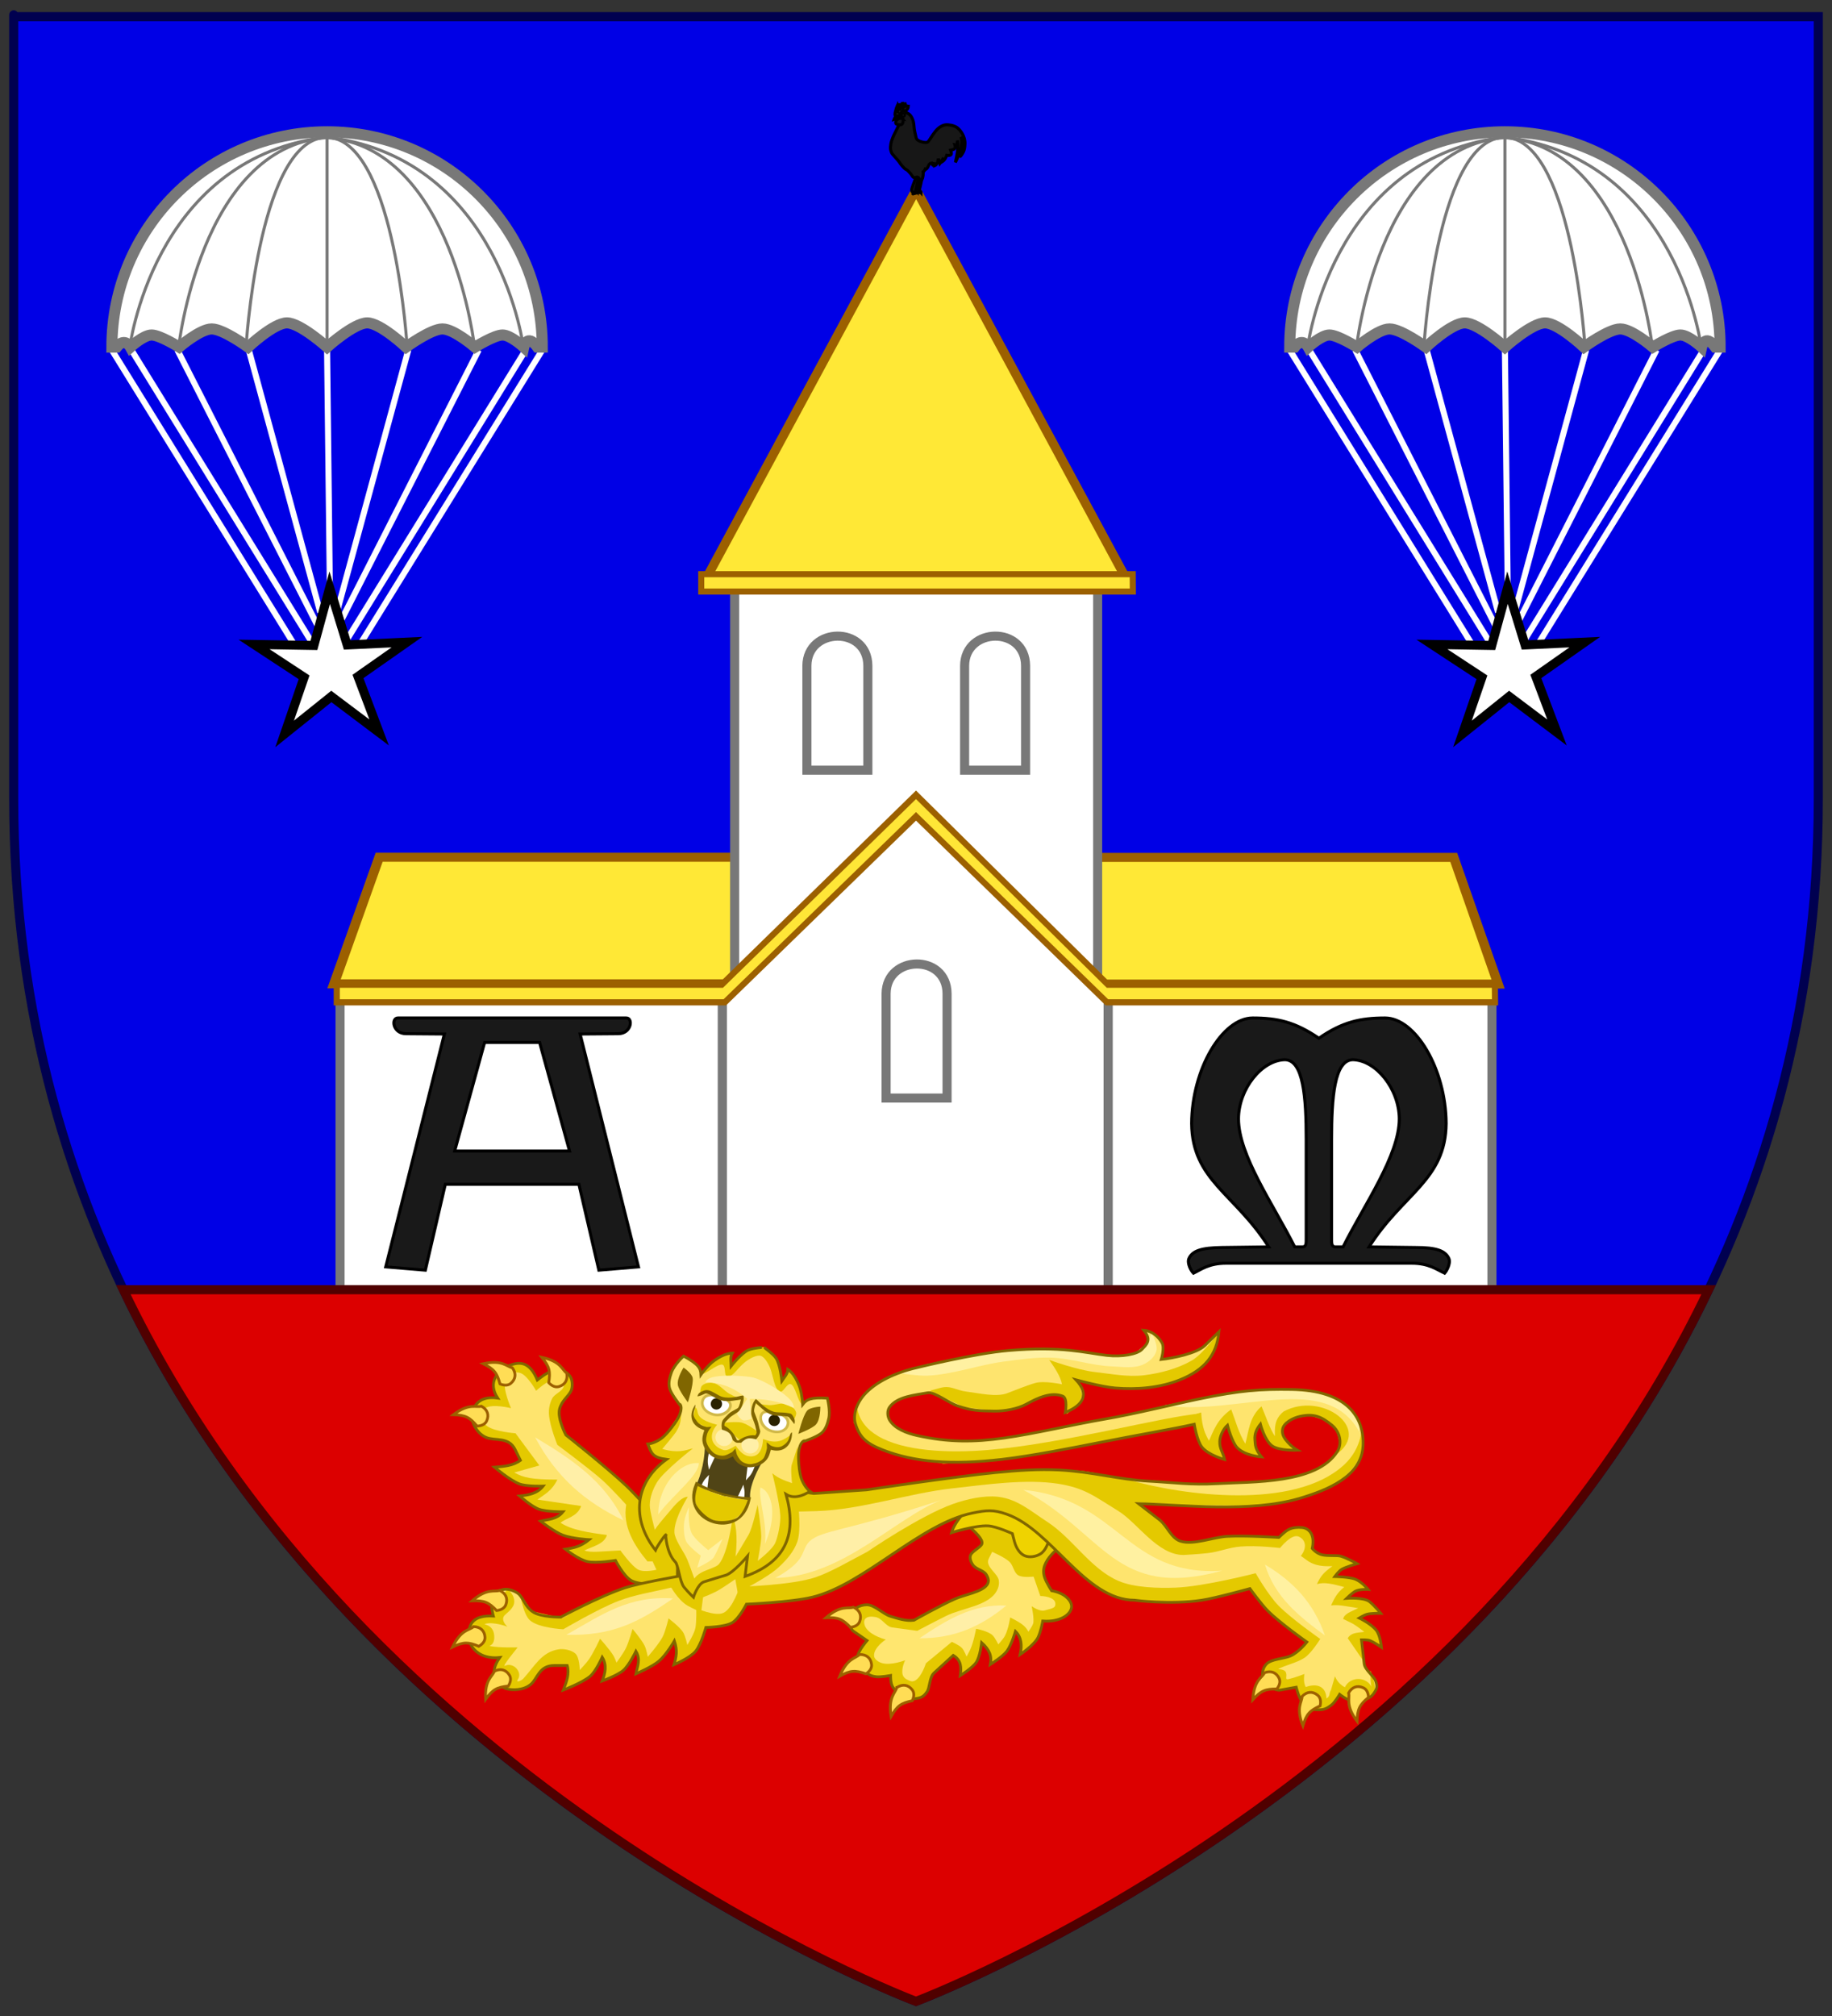<?xml version="1.0" encoding="UTF-8" standalone="no"?>
<svg
   xmlns:svg="http://www.w3.org/2000/svg"
   xmlns="http://www.w3.org/2000/svg"
   xmlns:xlink="http://www.w3.org/1999/xlink"
   version="1.0"
   width="600" height="660">
  <rect width="100%" height="100%" fill="#333333" stroke="none"/>
  <defs>
    <g id="ParachuteStar">
      <path
         d="M 34.629,112.413 L 98.384,215.328"
         style="fill:none;fill-rule:evenodd;stroke:#ffffff;stroke-width:2;stroke-linecap:butt;stroke-linejoin:miter;stroke-miterlimit:4;stroke-dasharray:none;stroke-opacity:1" />
      <path
         d="M 177.027,112.413 L 113.272,215.328"
         style="fill:none;fill-rule:evenodd;stroke:#ffffff;stroke-width:2;stroke-linecap:butt;stroke-linejoin:miter;stroke-miterlimit:4;stroke-dasharray:none;stroke-opacity:1" />
      <path
         d="M 171.525,112.413 L 111.977,208.856"
         style="fill:none;fill-rule:evenodd;stroke:#ffffff;stroke-width:2;stroke-linecap:butt;stroke-linejoin:miter;stroke-miterlimit:4;stroke-dasharray:none;stroke-opacity:1" />
      <path
         d="M 41.101,112.413 L 100.65,208.856"
         style="fill:none;fill-rule:evenodd;stroke:#ffffff;stroke-width:2;stroke-linecap:butt;stroke-linejoin:miter;stroke-miterlimit:4;stroke-dasharray:none;stroke-opacity:1" />
      <path
         d="M 56.312,112.413 L 103.239,204.649"
         style="fill:none;fill-rule:evenodd;stroke:#ffffff;stroke-width:2;stroke-linecap:butt;stroke-linejoin:miter;stroke-miterlimit:4;stroke-dasharray:none;stroke-opacity:1" />
      <path
         d="M 155.991,112.413 L 109.064,204.649"
         style="fill:none;fill-rule:evenodd;stroke:#ffffff;stroke-width:2;stroke-linecap:butt;stroke-linejoin:miter;stroke-miterlimit:4;stroke-dasharray:none;stroke-opacity:1" />
      <path
         d="M 132.689,112.413 L 109.064,199.147"
         style="fill:none;fill-rule:evenodd;stroke:#ffffff;stroke-width:2;stroke-linecap:butt;stroke-linejoin:miter;stroke-miterlimit:4;stroke-dasharray:none;stroke-opacity:1" />
      <path
         d="M 79.937,112.413 L 103.563,199.147"
         style="fill:none;fill-rule:evenodd;stroke:#ffffff;stroke-width:2;stroke-linecap:butt;stroke-linejoin:miter;stroke-miterlimit:4;stroke-dasharray:none;stroke-opacity:1" />
      <path
         d="M 105.828,112.413 L 106.799,196.234"
         style="fill:none;fill-rule:evenodd;stroke:#ffffff;stroke-width:2;stroke-linecap:butt;stroke-linejoin:miter;stroke-miterlimit:4;stroke-dasharray:none;stroke-opacity:1" />
      <path
         d="M 34.638,111.442 C 34.638,111.442 36.237,111.442 36.237,111.442 C 38.898,108.044 40.756,111.442 40.756,111.442 C 40.756,111.442 45.066,107.442 47.778,107.442 C 50.489,107.442 56.885,111.442 56.885,111.442 C 56.885,111.442 63.837,105.442 67.661,105.442 C 71.484,105.442 79.688,111.442 79.688,111.442 C 79.688,111.442 88.17,103.442 92.549,103.442 C 96.929,103.442 105.828,111.442 105.828,111.442 C 105.828,111.442 114.727,103.442 119.107,103.442 C 123.486,103.442 131.968,111.442 131.968,111.442 C 131.968,111.442 140.171,105.442 143.995,105.442 C 147.819,105.442 154.771,111.442 154.771,111.442 C 154.771,111.442 161.167,107.442 163.878,107.442 C 166.59,107.442 170.9,111.442 170.9,111.442 C 170.9,111.442 171.949,106.75 175.419,111.442 C 175.419,111.442 177.018,111.442 177.018,111.442 C 177.018,72.146 145.125,40.252 105.828,40.252 C 66.531,40.252 34.638,72.146 34.638,111.442 z"
         style="fill:#ffffff;fill-opacity:1;stroke:#787878;stroke-width:3.666;stroke-miterlimit:4;stroke-opacity:1" />
      <path
         d="M 40.454,112.09 C 40.454,112.09 47.898,49.952 104.21,42.185"
         style="fill:none;fill-rule:evenodd;stroke:#787878;stroke-width:1px;stroke-linecap:butt;stroke-linejoin:miter;stroke-opacity:1" />
      <path
         d="M 56.636,112.09 C 56.636,112.09 63.756,45.421 105.504,42.185"
         style="fill:none;fill-rule:evenodd;stroke:#787878;stroke-width:1px;stroke-linecap:butt;stroke-linejoin:miter;stroke-opacity:1" />
      <path
         d="M 78.966,112.09 C 78.966,112.09 82.85,45.421 104.21,42.185"
         style="fill:none;fill-rule:evenodd;stroke:#787878;stroke-width:1px;stroke-linecap:butt;stroke-linejoin:miter;stroke-opacity:1" />
      <path
         d="M 170.878,112.09 C 170.878,112.09 163.435,49.952 107.122,42.185"
         style="fill:none;fill-rule:evenodd;stroke:#787878;stroke-width:1px;stroke-linecap:butt;stroke-linejoin:miter;stroke-opacity:1" />
      <path
         d="M 154.697,112.09 C 154.697,112.09 147.577,45.421 105.828,42.185"
         style="fill:none;fill-rule:evenodd;stroke:#787878;stroke-width:1px;stroke-linecap:butt;stroke-linejoin:miter;stroke-opacity:1" />
      <path
         d="M 132.366,112.09 C 132.366,112.09 128.482,45.421 107.122,42.185"
         style="fill:none;fill-rule:evenodd;stroke:#787878;stroke-width:1px;stroke-linecap:butt;stroke-linejoin:miter;stroke-opacity:1" />
      <path
         d="M 105.828,41.214 L 105.828,110.795"
         style="fill:none;fill-rule:evenodd;stroke:#787878;stroke-width:1px;stroke-linecap:butt;stroke-linejoin:miter;stroke-opacity:1" />
      <g transform="matrix(2,0,0,2,-106.18,-215)">
        <path
           d="M 39.16,185.554 L 28.575,177.588 L 18.237,185.872 L 22.542,173.344 L 11.47,166.072 L 24.715,166.295 L 28.209,153.517 L 32.09,166.183 L 45.323,165.558 L 34.476,173.162 L 39.16,185.554 z"
           transform="matrix(0.747,0,0,0.747,85.362,88.332)"
           id="path47"
           style="fill:#ffffff;fill-opacity:1;stroke:#00000;stroke-width:2;stroke-miterlimit:4;stroke-dasharray:none;stroke-opacity:1" />
      </g>
    </g>
  </defs>
  <path
     d="M 300,655.215 C 300,655.215 4.485,544.018 4.485,261.421 C 4.485,-21.176 4.485,5.455 4.485,5.455 L 595.515,5.455 L 595.515,261.421 C 595.515,544.018 300,655.215 300,655.215 z"
     id="path201"
     style="opacity:1;fill:#0000e6;fill-opacity:1;fill-rule:evenodd;stroke:#000050;stroke-width:2.97;stroke-linecap:butt;stroke-linejoin:miter;stroke-miterlimit:4;stroke-dasharray:none;stroke-opacity:1" />
  <g
     transform="matrix(0.99,0,0,0.99,1.598,3.3)"
     id="g120">
    <g
       transform="matrix(1.377,0,0,1.377,-88.907,-290.656)"
       id="g122"
       style="fill:#ffffff;fill-opacity:1;stroke:#787878;stroke-width:2.179;stroke-miterlimit:4;stroke-dasharray:none;stroke-opacity:1">
      <path
         d="M 239.752,447.152 L 145.089,447.152 L 145.089,518.535 C 145.089,518.535 239.8,518.535 239.8,518.535 L 239.752,447.152 z"
         id="path3429"
         style="fill:#ffffff;fill-opacity:1;fill-rule:evenodd;stroke:#787878;stroke-width:2.179;stroke-linecap:butt;stroke-linejoin:miter;stroke-miterlimit:4;stroke-dasharray:none;stroke-opacity:1" />
    </g>
    <g
       transform="matrix(1.469,0,0,1.373,-104.253,-389.94)"
       id="g125"
       style="fill:#ffe836;fill-opacity:1;stroke:#9c6000;stroke-width:2.179;stroke-miterlimit:4;stroke-dasharray:none;stroke-opacity:1">
      <path
         d="M 239.752,488.046 L 155.259,488.046 L 145.089,518.535 C 145.089,518.535 239.8,518.535 239.8,518.535 L 239.752,488.046 z"
         id="path127"
         style="fill:#ffe836;fill-opacity:1;fill-rule:evenodd;stroke:#9c6000;stroke-width:2.179;stroke-linecap:butt;stroke-linejoin:miter;stroke-miterlimit:4;stroke-dasharray:none;stroke-opacity:1" />
    </g>
    <g
       transform="matrix(-1.443,0,0,1.374,703.348,-390.376)"
       id="g167"
       style="fill:#ffe836;fill-opacity:1;stroke:#9c6000;stroke-width:2.179;stroke-miterlimit:4;stroke-dasharray:none;stroke-opacity:1">
      <path
         d="M 239.752,488.046 L 155.259,488.046 L 145.089,518.535 C 145.089,518.535 239.8,518.535 239.8,518.535 L 239.752,488.046 z"
         id="path169"
         style="fill:#ffe836;fill-opacity:1;fill-rule:evenodd;stroke:#9c6000;stroke-width:2.179;stroke-linecap:butt;stroke-linejoin:miter;stroke-miterlimit:4;stroke-dasharray:none;stroke-opacity:1" />
    </g>
    <path
       d="M 241.421,186.35 L 241.421,421.855 L 361.508,421.855 L 361.508,186.998"
       id="path129"
       style="fill:#ffffff;fill-opacity:1;fill-rule:evenodd;stroke:#787878;stroke-width:3;stroke-linecap:butt;stroke-linejoin:miter;stroke-miterlimit:4;stroke-dasharray:none;stroke-opacity:1" />
    <path
       d="M 370.919,187.977 L 301.464,59.35 L 232.01,187.977 L 370.919,187.977 z"
       id="path181"
       style="fill:#ffe836;fill-opacity:1;fill-rule:evenodd;stroke:#9c6000;stroke-width:3;stroke-linecap:butt;stroke-linejoin:miter;stroke-miterlimit:4;stroke-dasharray:none;stroke-opacity:1" />
    <g
       transform="matrix(0.89,0,0,0.89,132.388,-22.091)"
       id="g137"
       style="fill:#171717;fill-opacity:1;stroke:#000000;stroke-opacity:1">
      <title
         id="title139">Weathervane</title>
      <path
         d="M 190.947,86.924 C 190.947,86.963 190.527,88.557 190.246,89.701 C 189.965,90.845 189.823,91.5 189.823,91.5 C 189.823,91.5 190.127,91.735 190.273,91.963 C 190.418,92.191 190.405,92.413 190.405,92.413 L 190.246,92.227 C 186.232,93.661 189.663,89.069 189.863,86.54 L 190.947,86.924 z"
         id="path141"
         style="fill:#171717;fill-opacity:1;fill-rule:evenodd;stroke:#000000;stroke-width:1.123;stroke-linecap:butt;stroke-linejoin:miter;stroke-miterlimit:4;stroke-dasharray:none;stroke-opacity:1" />
      <path
         d="M 192.394,86.739 C 192.394,86.782 191.939,88.511 191.634,89.753 C 191.329,90.994 191.175,91.705 191.175,91.705 C 191.175,91.705 191.505,91.959 191.662,92.207 C 191.82,92.454 191.806,92.695 191.806,92.695 L 191.634,92.494 C 191.634,92.494 191.523,92.677 191.375,92.681 C 191.228,92.684 191.045,92.508 191.045,92.508 C 187.172,93.449 189.107,93.509 190.299,91.389 C 190.357,91.145 190.687,90.316 190.916,89.05 C 191.146,87.783 191.218,86.323 191.218,86.323 L 192.394,86.739 z"
         id="path143"
         style="fill:#171717;fill-opacity:1;fill-rule:evenodd;stroke:#000000;stroke-width:1.123;stroke-linecap:butt;stroke-linejoin:miter;stroke-miterlimit:4;stroke-dasharray:none;stroke-opacity:1" />
      <path
         d="M 190.23,86.87 C 190.23,86.87 189.311,87.366 188.801,86.829 C 188.298,86.299 188.568,86.274 187.287,84.908 C 186.005,83.542 186.503,84.634 184.895,82.871 C 184.091,81.989 183.981,81.587 183.213,80.663 C 182.445,79.74 181.019,78.295 180.854,77.853 C 180.455,76.784 180.265,76.437 180.549,74.646 C 180.834,72.855 181.99,70.688 181.99,70.688 L 184.061,66.528 L 183.472,63.483 L 185.664,61.636 L 185.811,62.577 C 186.486,63.224 187.521,63.031 188.435,64.898 C 189.348,66.765 189.013,68.095 189.49,70.134 C 189.967,72.174 189.91,72.212 190.14,72.671 C 190.373,73.138 191.067,73.461 191.723,73.686 C 192.372,73.909 193.762,74.265 194.32,73.808 C 194.872,73.357 195.934,71.317 197.182,69.81 C 198.457,68.271 199.838,67.578 200.937,67.455 C 201.99,67.338 204.072,67.648 205.219,68.511 C 206.419,69.413 208.228,71.728 208.121,74.559 C 208.016,77.368 207.259,77.887 207.025,78.395 C 206.849,78.779 206.132,79.43 206.132,79.43 C 206.132,79.43 207.391,77.035 207.513,75.168 C 207.634,73.301 206.62,71.961 206.62,71.961 C 206.62,71.961 207.218,73.493 206.701,75.858 C 206.183,78.222 204.549,81.419 204.549,81.419 C 204.549,81.419 205.29,78.415 205.483,76.386 C 205.676,74.356 205.321,73.301 205.321,73.301 C 205.321,73.301 205.31,74.234 205.077,74.64 C 204.844,75.046 204.387,74.924 204.387,74.924 C 204.387,74.924 204.702,75.777 204.306,76.264 C 203.91,76.751 202.804,76.873 202.804,76.873 C 202.804,76.873 203.291,78.06 202.926,78.537 C 202.56,79.014 201.343,78.78 201.343,78.78 C 201.343,78.78 201.059,79.613 200.653,80.201 C 200.247,80.79 199.719,81.135 199.719,81.135 L 200.166,79.714 L 198.785,81.784 L 198.217,80.039 C 198.217,80.039 198.075,81.165 197.73,81.825 C 197.385,82.484 196.837,82.677 196.837,82.677 L 196.756,81.459 C 196.756,81.459 196.254,82.672 196.188,82.474 C 196.127,82.292 195.782,81.622 195.782,81.622 C 195.782,81.622 195.325,81.632 194.929,82.068 C 194.534,82.505 194.544,82.88 194.199,83.367 C 193.854,83.854 193.549,84.017 193.549,84.017 L 193.509,83.408 C 193.509,83.408 193.336,84.047 193.103,84.423 C 192.869,84.798 192.575,84.91 192.575,84.91 C 192.575,84.91 192.671,86.087 192.453,86.878 C 192.235,87.67 192.2,87.817 191.743,87.954 C 191.286,88.091 191.056,86.758 190.23,86.87 z"
         id="path145"
         style="fill:#171717;fill-opacity:1;fill-rule:evenodd;stroke:#000000;stroke-width:1.123;stroke-linecap:butt;stroke-linejoin:miter;stroke-miterlimit:4;stroke-dasharray:none;stroke-opacity:1" />
      <path
         d="M 181.775,65.399 C 181.775,65.399 181.99,64.789 182.422,64.409 C 182.854,64.028 183.502,63.878 183.502,63.878 L 184.831,65.284 C 184.831,65.284 183.951,65.126 183.187,65.155 C 182.422,65.184 181.775,65.399 181.775,65.399 z"
         id="path147"
         style="fill:#171717;fill-opacity:1;fill-rule:evenodd;stroke:#000000;stroke-width:1.123;stroke-linecap:butt;stroke-linejoin:miter;stroke-miterlimit:4;stroke-dasharray:none;stroke-opacity:1" />
      <g
         transform="matrix(5.68276e-2,0,0,5.68276e-2,171.356,50.644)"
         id="g149"
         style="fill:#171717;fill-opacity:1;stroke:#000000;stroke-width:19.763;stroke-linejoin:miter;stroke-miterlimit:4;stroke-dasharray:none;stroke-opacity:1">
        <path
           d="M 251.607,232.362 C 251.607,236.404 248.007,239.684 243.571,239.684 C 239.136,239.684 234.445,236.254 235.536,232.362 C 236.314,229.587 237.944,228.134 241.37,227.35 C 245.694,226.361 251.607,228.321 251.607,232.362 z"
           transform="matrix(0.901,-0.434,0.434,0.901,-76.676,128.626)"
           id="path151"
           style="fill:#171717;fill-opacity:1;stroke:#000000;stroke-width:19.762;stroke-linejoin:miter;stroke-miterlimit:4;stroke-dasharray:none;stroke-opacity:1" />
        <path
           d="M 251.607,232.362 C 251.607,236.406 248.009,239.684 243.571,239.684 C 239.133,239.684 235.536,236.406 235.536,232.362 C 235.536,228.319 239.133,225.041 243.571,225.041 C 248.009,225.041 251.607,228.319 251.607,232.362 z"
           transform="matrix(0.621,-0.299,0.299,0.621,22.819,161.257)"
           id="path153"
           style="fill:#171717;fill-opacity:1;stroke:#000000;stroke-width:28.688;stroke-linejoin:miter;stroke-miterlimit:4;stroke-dasharray:none;stroke-opacity:1" />
        <path
           d="M 251.607,232.362 C 251.607,236.406 248.009,239.684 243.571,239.684 C 239.133,239.684 235.536,236.406 235.536,232.362 C 235.536,228.319 239.133,225.041 243.571,225.041 C 248.009,225.041 251.607,228.319 251.607,232.362 z"
           transform="matrix(0.151,0,0,0.151,203.604,196.767)"
           id="path155"
           style="fill:#171717;fill-opacity:1;stroke:#000000;stroke-width:130.454;stroke-linejoin:miter;stroke-miterlimit:4;stroke-dasharray:none;stroke-opacity:1" />
        <path
           d="M 251.607,232.362 C 251.607,236.406 248.009,239.684 243.571,239.684 C 239.133,239.684 235.536,236.406 235.536,232.362 C 235.536,228.319 239.133,225.041 243.571,225.041 C 248.009,225.041 251.607,228.319 251.607,232.362 z"
           transform="matrix(0.185,0,0,0.237,198.967,175.591)"
           id="path157"
           style="fill:#171717;fill-opacity:1;stroke:#000000;stroke-width:94.454;stroke-linejoin:miter;stroke-miterlimit:4;stroke-dasharray:none;stroke-opacity:1" />
      </g>
      <path
         d="M 185.104,65.212 C 185.104,65.212 185.294,66.579 184.803,67.107 C 184.311,67.634 183.744,67.44 183.138,67.322 C 182.532,67.204 182.399,67.103 182.377,66.633 C 182.356,66.163 182.596,65.84 183.052,65.442 C 183.507,65.044 183.687,65.098 184.2,65.04 C 184.713,64.983 185.104,65.212 185.104,65.212 z"
         id="path159"
         style="fill:#171717;fill-opacity:1;fill-rule:evenodd;stroke:#000000;stroke-width:1.123;stroke-linecap:butt;stroke-linejoin:miter;stroke-miterlimit:4;stroke-dasharray:none;stroke-opacity:1" />
      <path
         d="M 183.503,64.086 C 183.092,64.112 182.488,64.533 182.204,64.046 C 181.92,63.559 182.366,62.138 182.366,62.138 L 182.813,62.361 C 182.813,62.361 182.615,62.026 182.569,61.732 C 182.524,61.438 182.63,61.184 182.63,61.184 C 182.63,61.184 182.767,61.549 182.935,61.752 C 183.102,61.955 183.32,62.097 183.3,61.996 C 183.28,61.894 183.102,61.443 183.056,61.001 C 183.011,60.56 183.117,60.23 183.117,60.23 C 183.117,60.23 183.305,60.697 183.523,61.022 C 183.741,61.346 183.99,61.529 183.99,61.529 L 183.97,59.479 C 183.97,59.479 184.132,60.098 184.315,60.494 C 184.497,60.89 184.7,61.062 184.7,61.062 L 184.903,59.053 C 184.903,59.053 185.106,59.703 185.228,60.149 C 185.35,60.596 185.39,60.839 185.39,60.839 C 185.39,60.839 185.614,60.504 185.715,60.088 C 185.817,59.672 185.796,59.175 185.796,59.175 C 185.796,59.175 185.933,59.687 185.999,60.027 C 186.065,60.367 186.06,60.535 186.06,60.535 C 186.06,60.535 186.37,60.479 186.547,60.332 C 186.725,60.185 186.77,59.946 186.77,59.946 C 186.77,59.946 186.72,60.276 186.791,60.433 C 186.862,60.59 187.055,60.575 187.055,60.575 C 187.055,60.575 187.039,61.194 186.71,61.631 C 186.38,62.067 185.735,62.321 185.735,62.321 C 185.735,62.321 185.538,62.082 185.147,62.321 C 184.756,62.559 184.497,62.869 184.173,63.275 C 183.848,63.68 183.848,63.944 183.848,63.944 C 183.848,63.944 183.914,64.061 183.503,64.086 z"
         id="path161"
         style="fill:#171717;fill-opacity:1;fill-rule:evenodd;stroke:#000000;stroke-width:1.123;stroke-linecap:butt;stroke-linejoin:miter;stroke-miterlimit:4;stroke-dasharray:none;stroke-opacity:1" />
    </g>
    <g
       transform="matrix(-1.377,0,0,1.377,691.739,-290.656)"
       id="g163"
       style="fill:#ffffff;fill-opacity:1;stroke:#787878;stroke-width:2.179;stroke-miterlimit:4;stroke-dasharray:none;stroke-opacity:1">
      <path
         d="M 239.752,447.152 L 145.089,447.152 L 145.089,518.535 C 145.089,518.535 239.8,518.535 239.8,518.535 L 239.752,447.152 z"
         id="path165"
         style="fill:#ffffff;fill-opacity:1;fill-rule:evenodd;stroke:#787878;stroke-width:2.179;stroke-linecap:butt;stroke-linejoin:miter;stroke-miterlimit:4;stroke-dasharray:none;stroke-opacity:1" />
    </g>
    <path
       d="M 237.344,323.568 L 237.344,431.496 L 364.988,431.496 L 364.988,323.568 L 301.44,261.012 L 237.344,323.568 z"
       id="path3311"
       style="fill:#ffffff;fill-rule:evenodd;stroke:#787878;stroke-width:3.034;stroke-linecap:butt;stroke-linejoin:miter;stroke-miterlimit:4;stroke-dasharray:none;stroke-opacity:1" />
    <path
       d="M 291.524,325.24 C 291.615,312.399 311.601,311.965 311.692,325.24 L 311.692,359.777 L 291.524,359.777 L 291.524,325.24 z"
       id="path179"
       style="fill:#ffffff;fill-opacity:1;stroke:#787878;stroke-width:3;stroke-miterlimit:4;stroke-dasharray:none;stroke-opacity:1" />
    <g
       transform="matrix(0.1,0,0,-0.1,124,409.5)"
       id="g183"
       style="fill:#191919;fill-opacity:1;stroke:#000000;stroke-width:10;stroke-miterlimit:4;stroke-dasharray:none;stroke-opacity:1">
      <title
         id="title185">Letter A</title>
      <path
         d="M 856,-61 L 663,709 L 789,710 C 833,710 839,762 816,762 L 60,762 C 37,762 43,710 87,710 L 214,709 L 20,-61 L 151,-72 L 217,212 L 659,212 L 725,-72 L 856,-61 z M 628,322 L 248,322 L 347,681 L 529,681 L 628,322 z"
         id="path187"
         style="fill:#191919;fill-opacity:1;stroke:#000000;stroke-width:10;stroke-miterlimit:4;stroke-dasharray:none;stroke-opacity:1" />
    </g>
    <g
       transform="matrix(0.1,0,0,-0.1,390,409.5)"
       id="g189"
       style="fill:#191919;fill-opacity:1;stroke:#000000;stroke-width:10;stroke-miterlimit:4;stroke-dasharray:none;stroke-opacity:1">
      <title
         id="title191">Letter M</title>
      <path
         d="M 878,-36 C 867,-7 834,3 768,3 L 613,5 C 725,182 866,225 868,413 C 867,594 766,762 666,762 C 584,762 525,749 447,695 C 368,749 310,762 228,762 C 128,762 27,594 26,413 C 28,225 169,182 281,5 L 126,3 C 60,2 27,-7 16,-36 C 12,-50 23,-73 32,-82 C 57,-70 83,-49 140,-49 L 754,-49 C 811,-49 837,-70 863,-82 C 871,-73 882,-50 878,-36 z M 713,429 C 713,308 598,146 527,5 L 502,5 C 488,5 489,17 489,36 L 489,361 C 489,498 498,624 560,624 C 636,622 712,528 713,429 z M 405,36 C 405,17 406,5 392,5 L 367,5 C 296,146 181,308 181,429 C 182,528 258,622 334,624 C 396,624 405,498 405,361 L 405,36 z"
         id="path193"
         style="fill:#191919;fill-opacity:1;stroke:#000000;stroke-width:10;stroke-miterlimit:4;stroke-dasharray:none;stroke-opacity:1" />
    </g>
    <path
       d="M 265.322,216.824 C 265.413,203.982 285.399,203.549 285.49,216.824 L 285.49,251.361 L 265.322,251.361 L 265.322,216.824 z"
       id="path3303"
       style="fill:#ffffff;fill-opacity:1;stroke:#787878;stroke-width:3;stroke-miterlimit:4;stroke-dasharray:none;stroke-opacity:1" />
    <path
       d="M 317.499,216.824 C 317.59,203.982 337.576,203.549 337.667,216.824 L 337.667,251.361 L 317.499,251.361 L 317.499,216.824 z"
       id="path3307"
       style="fill:#ffffff;fill-opacity:1;stroke:#787878;stroke-width:3;stroke-miterlimit:4;stroke-dasharray:none;stroke-opacity:1" />
    <path
       d="M 300,259.5 L 235.719,322.312 L 108.375,322.312 L 108.375,328.125 L 236.75,328.125 L 300,266.625 L 363.156,328.125 L 491.562,328.125 L 491.5,322.312 L 363.531,322.312 L 300,259.5 z"
       transform="translate(1.416,0)"
       id="path3317"
       style="fill:#ffe637;fill-opacity:1;fill-rule:evenodd;stroke:#9c6000;stroke-width:2.023;stroke-linecap:butt;stroke-linejoin:miter;stroke-miterlimit:4;stroke-dasharray:none;stroke-opacity:1" />
    <path
       d="M 373.153,192.291 L 230.366,192.291 L 230.366,186.55 L 373.104,186.55 L 373.153,192.291 z"
       id="path3327"
       style="fill:#ffe637;fill-opacity:1;fill-rule:evenodd;stroke:#9c6000;stroke-width:2;stroke-linecap:butt;stroke-linejoin:miter;stroke-miterlimit:4;stroke-dasharray:none;stroke-opacity:1" />
  </g>
  <path
     d="M 40.403,422.225 C 119.145,587.157 300,655.215 300,655.215 C 300,655.215 480.855,587.157 559.597,422.225 L 40.403,422.225 z"
     id="path53"
     style="fill:#dc0000;fill-opacity:1;stroke:#500000;stroke-width:2.97;stroke-miterlimit:4;stroke-dasharray:none;stroke-opacity:1" />
  <g
     transform="matrix(0.99,0,0,0.99,2.352,3.3)"
     id="g195">
    <use
       id="use197"
       style="fill:#0b0b0b;fill-opacity:1;fill-rule:evenodd;stroke:url(#radialGradient3333);stroke-width:1.4;stroke-miterlimit:4;stroke-dasharray:none"
       x="0"
       y="0"
       width="600"
       height="660"
       xlink:href="#ParachuteStar" />
    <use
       id="use199"
       x="389.654"
       y="0"
       width="600"
       height="660"
       xlink:href="#ParachuteStar" />
  </g>
  <g
     transform="matrix(0.915,0,0,0.915,-1713.689,557.057)"
     id="g9789"
     style="stroke-width:1;stroke-miterlimit:4;stroke-dasharray:none">
    <g
       transform="matrix(1.929,0,0,1.929,1201.048,323.62)"
       id="g5915-3-0-8"
       style="stroke-width:0.513;stroke-miterlimit:4;stroke-dasharray:none">
      <g
         id="g5810-8-5-0"
         style="stroke-width:0.513;stroke-miterlimit:4;stroke-dasharray:none">
        <path
           d="M 469.892,-189.443 C 469.892,-189.443 466.678,-189.469 465.392,-190.222 C 463.992,-191.041 462.494,-193.937 462.494,-193.937 C 462.494,-193.937 458.951,-193.362 457.322,-193.715 C 455.621,-194.084 453.185,-196.03 453.185,-196.03 C 454.812,-196.271 456.027,-196.516 457.602,-197.79 C 457.602,-197.79 454.466,-197.957 452.68,-198.644 C 451.125,-199.243 448.587,-201.227 448.587,-201.227 C 450.037,-201.587 451.605,-201.542 452.747,-202.959 C 452.747,-202.959 449.675,-202.932 448.284,-203.44 C 446.895,-203.948 444.689,-205.902 444.689,-205.902 C 446.377,-206.048 447.982,-206.361 449.068,-207.726 C 449.068,-207.726 445.957,-207.62 444.639,-208.138 C 442.819,-208.852 440.034,-211.234 440.034,-211.234 C 441.785,-211.366 443.527,-211.517 444.851,-212.51 L 443.867,-214.509 C 442.679,-216.922 440.19,-216.071 438.536,-216.736 C 436.911,-217.389 436.001,-219.17 435.912,-220.168 C 435.756,-221.929 436.656,-224.618 440.629,-224.056 C 438.654,-227.067 440.711,-229.23 442.813,-230.096 C 444.833,-230.929 446.616,-230.701 447.988,-227.406 C 447.988,-227.406 449.831,-228.897 450.83,-229.118 C 452.22,-229.425 453.787,-228.964 454.281,-227.663 C 454.484,-227.128 454.558,-226.009 454.218,-225.34 C 453.679,-224.284 452.491,-223.56 452.104,-222.014 C 451.665,-220.264 453.281,-217.211 453.281,-217.211 C 453.281,-217.211 460.918,-211.161 464.432,-207.847 C 466.301,-206.084 469.696,-202.268 469.696,-202.268 L 469.884,-202.377 L 477.454,-202.377 L 478.13,-189.604 L 469.892,-189.443 L 469.892,-189.443 z"
           id="path13429-8-0-02-6-2"
           style="fill:#e4c900;fill-opacity:1;stroke:#806600;stroke-width:0.513;stroke-linecap:butt;stroke-linejoin:miter;stroke-miterlimit:4;stroke-dasharray:none;stroke-opacity:1" />
        <path
           d="M 728.67,600.086 C 728.67,600.086 730.813,603.095 732.014,603.669 C 733.163,604.218 735.357,603.669 735.357,603.669 L 734.641,602.116 L 733.685,602.116 C 731.193,599.121 729.064,595.601 729.745,591.608 C 729.745,591.608 726.914,588.468 725.207,586.951 C 722.962,584.955 716.967,580.502 716.967,580.502 C 716.967,580.502 715.595,577.175 715.415,574.89 C 715.335,573.878 715.545,572.806 716.012,571.904 C 716.491,570.979 717.897,570.643 718.161,569.636 C 718.245,569.318 718.134,568.932 717.923,568.68 C 717.67,568.38 717.239,568.18 716.848,568.203 C 715.369,568.29 713.027,570.471 713.027,570.471 C 713.027,570.471 711.562,567.839 710.28,567.247 C 709.738,566.997 709.04,567.019 708.489,567.247 C 707.969,567.463 707.457,567.902 707.295,568.441 C 706.78,570.153 708.369,573.696 708.369,573.696 C 708.369,573.696 704.922,572.819 703.593,573.696 C 703.087,574.029 702.826,574.763 702.876,575.367 C 702.931,576.028 703.413,576.653 703.951,577.039 C 705.418,578.091 709.205,578.353 709.205,578.353 L 713.624,584.324 L 708.967,585.637 C 710.74,586.603 712.13,586.93 716.967,586.951 C 715.982,589.021 714.538,589.731 713.265,590.653 L 721.386,591.847 C 720.68,593.879 718.557,594.067 717.564,594.952 C 719.617,596.318 722.861,596.791 726.162,597.22 C 725.717,598.886 723.609,599.305 721.983,600.086 C 723.17,600.577 725.254,600.232 728.67,600.086 L 728.67,600.086 z"
           transform="translate(-265.268,-795.882)"
           id="path5784-48-8-4"
           style="fill:#fee46e;fill-opacity:1;stroke:none" />
        <path
           d="M 463.964,-201.373 C 460.394,-208.79 454.202,-212.81 447.583,-216.769 C 451.553,-209.333 456.838,-204.806 463.964,-201.373 z"
           id="path4316-0-8-3-5-8"
           style="fill:#ffefa7;fill-opacity:1;stroke:none" />
      </g>
      <path
         d="M 453.421,-228.715 C 453.687,-227.453 453.154,-226.542 452.011,-226.194 C 451.443,-226.021 450.786,-226.193 450.101,-226.906 C 450.43,-229.003 450.265,-229.826 448.819,-231.62 C 452.436,-230.849 452.573,-229.247 453.421,-228.715 L 453.421,-228.715 z"
         id="path4318-6-3-4-90-3-3"
         style="fill:#ffdd55;fill-opacity:1;stroke:#9c6000;stroke-width:0.513;stroke-linecap:butt;stroke-linejoin:miter;stroke-miterlimit:4;stroke-dasharray:none;stroke-opacity:1" />
      <path
         d="M 443.338,-229.692 C 444.102,-228.654 443.994,-227.604 443.098,-226.814 C 442.652,-226.421 441.983,-226.306 441.064,-226.671 C 440.496,-228.716 440.005,-229.397 437.945,-230.431 C 441.557,-231.227 442.345,-229.826 443.338,-229.692 L 443.338,-229.692 z"
         id="path4318-6-3-4-0-5-7-9"
         style="fill:#ffdd55;fill-opacity:1;stroke:#9c6000;stroke-width:0.513;stroke-linecap:butt;stroke-linejoin:miter;stroke-miterlimit:4;stroke-dasharray:none;stroke-opacity:1" />
      <path
         d="M 437.61,-222.548 C 438.738,-221.923 439.077,-220.924 438.592,-219.832 C 438.351,-219.289 437.79,-218.906 436.803,-218.854 C 435.434,-220.476 434.704,-220.89 432.4,-220.971 C 435.351,-223.201 436.652,-222.256 437.61,-222.548 z"
         id="path4318-6-3-4-6-2-6-0"
         style="fill:#ffdd55;fill-opacity:1;stroke:#9c6000;stroke-width:0.513;stroke-linecap:butt;stroke-linejoin:miter;stroke-miterlimit:4;stroke-dasharray:none;stroke-opacity:1" />
    </g>
    <g
       transform="matrix(1.929,0,0,1.929,1201.048,323.62)"
       id="g5750-27-8-5"
       style="stroke-width:0.513;stroke-miterlimit:4;stroke-dasharray:none">
      <path
         d="M 513.508,-183.581 C 512.173,-183.97 510.545,-185.724 509.129,-185.716 C 507.639,-185.707 506.588,-184.876 505.838,-183.758 C 505.48,-183.224 506.042,-181.228 506.6,-180.845 L 509.167,-179.08 C 509.167,-179.08 507.56,-177.234 507.438,-176.194 C 507.332,-175.291 507.786,-174.566 508.433,-173.854 C 509.277,-172.924 509.484,-172.565 510.829,-172.369 C 511.632,-172.252 513.532,-172.603 513.532,-172.603 C 513.532,-172.603 513.488,-171.121 513.958,-170.438 C 514.808,-169.199 516.253,-168.106 517.903,-168.281 C 519.191,-168.417 519.609,-168.612 520.29,-169.571 C 520.83,-170.331 520.722,-172.275 521.599,-173.076 L 525.165,-176.334 C 526.705,-175.402 526.664,-174.013 526.473,-172.58 C 526.473,-172.58 528.762,-174.026 529.443,-175.062 C 530.152,-176.142 530.433,-178.69 530.433,-178.69 C 531.882,-177.383 532.361,-176.214 532.051,-174.653 C 532.051,-174.653 534.381,-176.108 535.13,-177.135 C 535.974,-178.291 536.702,-180.79 536.702,-180.79 C 537.763,-179.758 537.987,-178.29 537.582,-176.494 C 537.582,-176.494 540.186,-178.239 540.882,-179.644 C 541.432,-180.756 541.762,-182.699 541.762,-182.699 C 544.926,-182.469 546.969,-183.846 547.108,-185.272 C 547.216,-186.377 545.965,-187.884 543.417,-188.322 C 543.417,-188.322 542.477,-189.726 542.121,-190.765 C 541.876,-191.479 541.858,-192.29 542.121,-192.999 C 542.647,-194.417 543.872,-195.611 545.124,-196.63 C 546.847,-198.032 550.595,-199.795 550.595,-199.795 L 549.498,-205.287 L 536.733,-207.242 L 522.623,-203.764 C 525.195,-202.584 530.955,-198.55 530.485,-197.02 C 530.309,-196.448 529.083,-195.906 528.498,-195.14 C 528.066,-194.576 528.395,-193.675 528.819,-193.092 C 529.413,-192.277 530.831,-192.09 531.287,-191.323 C 531.697,-190.633 531.883,-190.018 531.394,-189.368 C 530.427,-188.085 527.178,-187.546 525.601,-186.855 C 522.729,-185.594 517.865,-182.847 517.865,-182.847 C 516.352,-182.65 514.902,-183.173 513.508,-183.581 L 513.508,-183.581 z"
         id="path13429-0-9-3-6-2"
         style="fill:#e4c900;fill-opacity:1;stroke:#806600;stroke-width:0.513;stroke-linecap:butt;stroke-linejoin:miter;stroke-miterlimit:4;stroke-dasharray:none;stroke-opacity:1" />
      <path
         d="M 783.744,614.995 C 783.744,614.995 787.29,613.13 789.174,612.199 C 792.143,610.731 797.334,610.344 798.639,607.3 C 798.639,607.3 799.008,606.623 798.887,605.686 C 798.707,604.282 796.259,603.122 797.025,601.59 L 797.646,600.348 C 797.646,600.348 800.249,601.469 800.997,602.334 C 801.605,603.038 801.693,604.209 802.487,604.693 C 803.303,605.19 805.342,604.941 805.342,604.941 L 806.583,608.541 C 806.583,608.541 808.473,608.525 809.19,609.41 C 809.4,609.669 809.44,610.094 809.314,610.403 C 809.115,610.894 807.967,611.018 807.467,611.194 C 806.491,611.536 804.984,610.432 804.984,610.432 C 804.984,610.432 805.507,612.873 805.249,613.664 C 805.072,614.211 804.381,615.154 804.381,615.154 C 803.832,614.221 803.475,613.767 800.997,612.513 C 800.997,612.513 800.699,614.594 800.034,615.901 C 799.726,616.506 798.792,617.515 798.792,617.515 C 798.792,617.515 798.227,616.366 797.799,615.901 C 796.999,615.029 794.667,614.623 794.667,614.623 C 794.667,614.623 794.208,617.176 793.552,618.537 C 793.311,619.038 792.898,619.778 792.898,619.778 C 792.898,619.778 792.45,618.606 792.029,618.164 C 791.529,617.641 790.167,617.047 790.167,617.047 L 785.357,621.019 C 785.357,621.019 784.63,623.369 783.498,624.125 C 782.843,624.562 782.493,624.349 781.787,624.001 C 781.445,623.832 781.137,623.501 781.042,623.132 C 780.736,621.946 781.509,620.457 781.509,620.457 C 781.509,620.457 778.922,621.471 777.221,620.988 C 776.573,620.804 775.765,620.295 775.731,619.622 C 775.654,618.071 777.91,616.609 777.91,616.609 C 777.91,616.609 775.362,616.01 774.305,614.56 C 773.96,614.087 773.716,613.298 774.057,612.822 C 774.449,612.274 775.382,612.318 776.043,612.45 C 777.303,612.701 777.877,614.203 779.151,614.375 L 783.744,614.995 L 783.744,614.995 z"
         transform="translate(-265.268,-795.882)"
         id="path5660-79-7-2"
         style="fill:#ffe66f;fill-opacity:1;stroke:none" />
      <path
         d="M 535.017,-185.574 C 528.767,-185.895 523.882,-182.871 518.889,-179.502 C 525.294,-179.473 530.201,-181.611 535.017,-185.574 z"
         id="path4316-5-02-1-7"
         style="fill:#ffefa7;fill-opacity:1;stroke:none" />
      <path
         d="M 506.627,-185.273 C 507.798,-184.732 508.209,-183.76 507.805,-182.636 C 507.603,-182.077 507.072,-181.653 506.091,-181.53 C 504.608,-183.048 503.85,-183.408 501.546,-183.321 C 504.327,-185.76 505.693,-184.912 506.627,-185.273 z"
         id="path4318-6-39-8-3"
         style="fill:#ffdd55;fill-opacity:1;stroke:#9c6000;stroke-width:0.513;stroke-linecap:butt;stroke-linejoin:miter;stroke-miterlimit:4;stroke-dasharray:none;stroke-opacity:1" />
      <path
         d="M 507.768,-176.493 C 509.057,-176.532 509.86,-175.847 510.002,-174.661 C 510.072,-174.071 509.787,-173.455 508.964,-172.905 C 506.958,-173.599 506.119,-173.581 504.098,-172.473 C 505.494,-175.898 507.095,-175.751 507.768,-176.493 z"
         id="path4318-6-3-9-4-7"
         style="fill:#ffdd55;fill-opacity:1;stroke:#9c6000;stroke-width:0.513;stroke-linecap:butt;stroke-linejoin:miter;stroke-miterlimit:4;stroke-dasharray:none;stroke-opacity:1" />
      <path
         d="M 514.676,-170.361 C 515.756,-171.065 516.798,-170.897 517.536,-169.957 C 517.902,-169.49 517.979,-168.815 517.562,-167.918 C 515.488,-167.468 514.78,-167.017 513.63,-165.019 C 513.042,-168.671 514.486,-169.378 514.675,-170.361 L 514.676,-170.361 z"
         id="path4318-6-30-70-9-9"
         style="fill:#ffdd55;fill-opacity:1;stroke:#9c6000;stroke-width:0.513;stroke-linecap:butt;stroke-linejoin:miter;stroke-miterlimit:4;stroke-dasharray:none;stroke-opacity:1" />
    </g>
    <path
       d="M 2249.433,-63.891 C 2249.433,-63.891 2248.963,-55.082 2245.284,-52.827 C 2243.699,-51.855 2241.48,-51.453 2239.751,-52.135 C 2238.077,-52.796 2236.906,-54.591 2236.293,-56.284 C 2235.901,-57.368 2235.256,-60.088 2235.256,-60.088 C 2235.256,-60.088 2229.631,-62.661 2226.612,-62.854 C 2222.167,-63.138 2213.472,-60.434 2213.472,-60.434 C 2214.956,-65.049 2218.951,-68.827 2223.154,-72.536 L 2237.677,-73.573 L 2249.433,-63.891 L 2249.433,-63.891 z"
       id="path5636-39-7-0"
       style="fill:#efd300;fill-opacity:1;stroke:#806600;stroke-width:0.99;stroke-linecap:butt;stroke-linejoin:miter;stroke-miterlimit:4;stroke-dasharray:none;stroke-opacity:1" />
    <g
       transform="matrix(1.929,0,0,1.929,1201.048,323.62)"
       id="g5837-8-3-2"
       style="stroke-width:0.513;stroke-miterlimit:4;stroke-dasharray:none">
      <path
         d="M 563.755,-231.218 C 565.912,-231.455 570.341,-232.334 571.828,-233.787 C 572.522,-234.465 574.465,-236.357 574.465,-236.357 C 574.053,-232.085 571.863,-229.316 567.215,-227.44 C 563.507,-225.942 559.226,-225.596 555.188,-225.928 C 552.645,-226.138 547.938,-227.44 547.938,-227.44 C 550.52,-224.672 549.208,-222.719 545.961,-221.394 C 545.961,-221.394 546.442,-224.045 545.467,-224.417 C 543.364,-225.22 540.992,-224.174 538.758,-222.945 C 537.108,-222.038 534.61,-221.615 532.927,-221.633 C 530.124,-221.664 528.571,-221.696 525.949,-222.608 C 524.368,-223.157 521.625,-225.253 520.463,-225.045 C 517.955,-224.595 514.786,-224.343 513.359,-222.398 C 512.863,-221.722 512.924,-220.664 513.359,-219.954 C 514.335,-218.36 516.528,-217.528 518.465,-217.103 C 524.227,-215.837 528.93,-215.845 534.616,-216.649 C 540.477,-217.477 547.321,-219.137 553.181,-220.138 C 558.989,-221.13 566.478,-223.006 570.88,-223.912 C 578.659,-225.514 582.149,-225.735 587.97,-225.65 C 598.165,-225.5 601.503,-220.535 601.193,-215.116 C 600.874,-209.549 594.73,-207.028 589.471,-205.466 C 580.222,-202.72 567.524,-204.284 559.544,-204.471 C 559.544,-204.471 562.219,-202.416 563.433,-201.477 C 564.855,-200.376 565.565,-198.074 567.322,-197.513 C 569.731,-196.743 573.416,-198.27 575.964,-198.405 C 579.525,-198.594 585.578,-198.207 585.578,-198.207 C 586.505,-199.072 587.105,-199.673 588.068,-199.932 C 588.759,-200.118 589.845,-200.128 590.4,-199.934 C 591.497,-199.55 592.234,-198.366 591.774,-196.163 C 591.774,-196.163 592.535,-195.187 593.694,-194.962 C 594.922,-194.723 596.356,-194.934 597.056,-194.731 C 598.211,-194.397 600.08,-193.344 600.08,-193.344 C 600.08,-193.344 598.099,-192.769 597.274,-192.308 C 596.71,-191.992 595.957,-190.949 595.957,-190.949 C 595.957,-190.949 598.671,-190.906 599.805,-190.444 C 601.02,-189.95 602.142,-188.553 602.142,-188.553 C 602.142,-188.553 600.507,-188.659 599.728,-188.208 C 599.133,-187.863 598.156,-186.914 598.156,-186.914 C 598.156,-186.914 601.333,-187.151 602.417,-186.284 C 603.376,-185.516 604.478,-184.14 604.478,-184.14 C 604.478,-184.14 602.764,-184.173 601.952,-183.959 C 601.424,-183.82 600.492,-183.258 600.492,-183.258 C 600.492,-183.258 602.689,-182.207 603.654,-180.988 C 604.424,-180.014 604.616,-177.836 604.616,-177.836 C 604.616,-177.836 603.322,-178.725 602.528,-179.052 C 602.031,-179.256 600.905,-179.223 600.905,-179.223 L 601.419,-174.751 C 601.546,-173.652 603.226,-172.461 603.526,-171.61 C 603.904,-170.538 603.81,-170.134 603.131,-169.194 C 602.263,-167.99 600.469,-167.744 598.917,-167.986 C 598.061,-168.12 596.858,-169.111 596.858,-169.111 C 596.858,-169.111 595.983,-167.627 595.392,-167.172 C 594.404,-166.41 593.978,-166.506 592.688,-166.552 C 591.698,-166.586 590.818,-166.757 590.133,-167.413 C 589.345,-168.169 588.799,-170.429 588.799,-170.429 L 585.756,-169.878 C 585.096,-169.758 583.093,-170.682 582.87,-171.265 C 582.402,-172.487 582.357,-173.721 583.265,-174.712 C 584.127,-175.653 586.512,-175.702 587.727,-176.22 C 589.284,-176.884 590.781,-178.806 590.781,-178.806 C 590.781,-178.806 585.698,-182.392 583.5,-184.623 C 582.291,-185.849 580.212,-188.716 580.212,-188.716 C 580.212,-188.716 573.731,-186.925 571.287,-186.562 C 565.26,-185.664 558.84,-186.562 558.84,-186.562 C 549.626,-186.562 543.496,-199.541 535.119,-202.504 C 532.562,-203.409 531.359,-203.267 528.685,-202.72 C 518.977,-200.733 508.614,-189.449 498.997,-187.122 C 495.049,-186.167 486.784,-185.829 486.784,-185.829 C 486.784,-185.829 485.431,-183.156 484.151,-182.392 C 482.76,-181.562 479.265,-181.508 479.265,-181.508 C 479.265,-181.508 478.372,-178.311 477.348,-177.096 C 476.279,-175.827 473.339,-174.597 473.339,-174.597 C 473.774,-176.056 474.032,-177.172 473.419,-179.015 C 473.419,-179.015 471.957,-176.464 470.536,-175.256 C 469.299,-174.205 466.281,-172.905 466.281,-172.905 C 466.523,-174.265 467.215,-175.556 466.281,-177.096 C 466.281,-177.096 465.038,-174.519 463.958,-173.567 C 462.88,-172.616 460.029,-171.582 460.029,-171.582 C 460.581,-173.052 460.934,-174.523 460.029,-175.993 C 460.029,-175.993 458.847,-173.351 457.789,-172.464 C 456.327,-171.24 452.812,-169.898 452.812,-169.898 C 453.405,-171.415 453.975,-172.932 453.536,-174.449 L 451.145,-174.453 C 448.259,-174.458 448.075,-172.028 446.731,-170.921 C 445.411,-169.834 443.267,-169.81 442.24,-170.149 C 440.427,-170.746 438.816,-172.846 441.016,-175.933 C 437.211,-175.527 435.228,-177.903 435.237,-180.017 C 435.246,-182.048 435.988,-183.841 439.826,-183.624 C 439.826,-183.624 439.329,-185.383 439.523,-186.309 C 439.792,-187.597 440.898,-188.715 442.394,-188.59 C 443.009,-188.538 444.151,-188.138 444.673,-187.577 C 445.499,-186.69 445.727,-185.399 447.1,-184.436 C 448.656,-183.346 452.355,-183.434 452.355,-183.434 C 452.355,-183.434 459.543,-187.312 464.285,-188.877 C 466.808,-189.709 473.973,-190.967 473.973,-190.967 L 474.198,-208.513 C 478.504,-208.248 476.652,-208.211 480.293,-208.319 C 485.524,-208.475 499.265,-206.361 499.265,-206.361 L 509.048,-207.029 C 509.048,-207.029 525.368,-209.483 533.131,-210.25 C 537.043,-210.637 540.995,-210.915 544.922,-210.711 C 550.838,-210.403 555.919,-208.94 561.479,-208.64 C 566.154,-208.387 569.348,-207.911 574.022,-208.179 C 580.696,-208.562 592.627,-208.113 596.418,-214.128 C 597.402,-215.689 596.897,-217.827 595.428,-219.03 C 593.491,-220.616 592.113,-221.213 589.529,-220.668 C 588.167,-220.38 586.434,-219.426 586.264,-218.252 C 586.172,-217.616 586.287,-216.82 586.87,-216.069 C 587.871,-214.776 589.003,-214.387 589.003,-214.387 C 589.003,-214.387 586.107,-213.999 584.789,-214.967 C 583.401,-215.985 582.155,-219.219 582.155,-219.219 C 581.503,-218.393 581.024,-217.489 581.133,-216.314 C 581.228,-215.301 581.129,-214.667 582.366,-213.131 C 582.366,-213.131 579.303,-213.327 577.837,-214.87 C 576.851,-215.907 576.046,-219.025 576.046,-219.025 C 575.177,-218.238 574.646,-216.964 574.609,-216.025 C 574.556,-214.668 575.197,-214.073 575.519,-212.648 C 575.519,-212.648 572.5,-213.462 571.305,-214.967 C 570.378,-216.135 569.884,-219.203 569.884,-219.203 C 566.411,-218.409 559.781,-217.286 552.562,-215.864 C 547.476,-214.862 539.708,-213.322 534.219,-212.689 C 524.791,-211.602 517.927,-212.165 512.132,-214.421 C 509.116,-215.595 507.757,-216.725 506.98,-219.391 C 506.539,-220.904 507.189,-223.048 508.686,-224.717 C 510.772,-227.044 514.397,-228.786 518.447,-229.707 C 518.447,-229.707 529.171,-232.348 535.417,-232.881 C 545.431,-233.734 549.503,-232.45 553.688,-231.967 C 556.408,-231.653 559.335,-232.168 560.191,-233.106 C 560.912,-233.895 562.104,-234.746 560.497,-236.649 C 560.497,-236.649 562.533,-236.611 563.884,-234.319 C 564.436,-233.382 563.755,-231.218 563.755,-231.218 L 563.755,-231.218 L 563.755,-231.218 z"
         id="path13429-5-6-1-3"
         style="fill:#fee46e;fill-opacity:1;stroke:none" />
      <path
         d="M 602.578,-173.561 C 602.956,-172.488 603.81,-170.135 603.131,-169.194 C 602.263,-167.99 600.469,-167.745 598.917,-167.986 C 598.061,-168.12 596.858,-169.111 596.858,-169.111 C 596.858,-169.111 595.983,-167.627 595.392,-167.172 C 594.404,-166.41 593.978,-166.232 592.688,-166.278 C 591.698,-166.313 590.818,-166.757 590.133,-167.413 C 589.345,-168.169 588.799,-170.43 588.799,-170.43 L 585.756,-169.878 C 585.096,-169.758 583.093,-170.682 582.87,-171.265 C 582.402,-172.487 582.357,-173.721 583.265,-174.712 C 584.127,-175.653 586.512,-175.702 587.727,-176.22 C 589.284,-176.884 590.781,-178.806 590.781,-178.806 C 590.781,-178.806 585.698,-182.392 583.5,-184.623 C 582.291,-185.849 580.212,-188.716 580.212,-188.716 C 580.212,-188.716 573.731,-186.925 571.287,-186.562 C 565.26,-185.664 562.989,-186.562 558.84,-186.562 C 549.626,-186.562 543.496,-199.541 535.119,-202.504 C 532.562,-203.409 531.359,-203.267 528.685,-202.72 C 518.977,-200.733 508.614,-189.449 498.997,-187.122 C 495.049,-186.167 486.784,-185.829 486.784,-185.829 C 486.784,-185.829 485.431,-183.156 484.151,-182.392 C 482.76,-181.562 479.265,-181.508 479.265,-181.508 C 479.265,-181.508 478.372,-178.311 477.348,-177.096 C 476.279,-175.827 473.339,-174.597 473.339,-174.597 C 473.774,-176.056 474.032,-177.172 473.419,-179.015 C 473.419,-179.015 471.957,-176.464 470.536,-175.256 C 469.299,-174.205 466.281,-172.905 466.281,-172.905 C 466.523,-174.265 467.215,-175.556 466.281,-177.096 C 466.281,-177.096 465.038,-174.519 463.958,-173.567 C 462.88,-172.617 460.029,-171.582 460.029,-171.582 C 460.581,-173.052 460.934,-174.523 460.029,-175.993 C 460.029,-175.993 458.847,-173.351 457.789,-172.464 C 456.327,-171.24 452.812,-169.899 452.812,-169.899 C 453.405,-171.415 453.975,-172.932 453.536,-174.449 L 451.145,-174.453 C 448.259,-174.458 448.075,-172.028 446.731,-170.921 C 445.411,-169.834 443.267,-169.81 442.24,-170.149 C 440.427,-170.746 438.816,-172.846 441.016,-175.933 C 437.211,-175.527 435.228,-177.903 435.237,-180.017 C 435.246,-182.048 435.988,-183.841 439.826,-183.624 C 439.826,-183.624 439.329,-185.383 439.523,-186.309 C 439.792,-187.597 441.723,-187.247 442.394,-188.59 C 442.453,-188.708 443.983,-187.477 443.658,-185.918 C 443.435,-184.848 442.021,-184.005 441.776,-183.591 C 441.239,-182.682 442.429,-181.661 442.429,-181.661 C 442.429,-181.661 439.858,-182.633 438.298,-182.172 C 437.734,-182.006 439.776,-182.217 439.977,-180.067 C 440.19,-177.785 438.462,-178.213 439.381,-178.033 C 440.972,-177.721 444.316,-177.815 444.316,-177.815 C 444.397,-177.815 441.084,-173.928 442.067,-174.429 C 442.71,-174.756 443.607,-174.454 444.074,-173.947 C 444.489,-173.497 444.929,-172.692 444.349,-171.823 C 443.971,-171.257 444.949,-171.544 445.405,-172.041 C 447.524,-174.352 448.76,-176.948 451.937,-177.452 C 452.903,-177.605 454.335,-177.319 455.058,-176.654 C 455.831,-175.942 455.856,-173.605 455.856,-173.605 C 455.856,-173.605 457.093,-174.902 457.598,-175.637 C 458.406,-176.816 459.63,-179.411 459.63,-179.411 C 459.63,-179.411 461.412,-177.426 462.098,-176.291 C 462.344,-175.883 462.678,-174.984 462.678,-174.984 C 462.678,-174.984 463.952,-176.711 464.42,-177.67 C 464.971,-178.797 465.654,-181.226 465.654,-181.226 C 465.654,-181.226 467.344,-179.259 467.904,-178.105 C 468.211,-177.471 468.485,-176.073 468.485,-176.073 C 468.485,-176.073 470.539,-178.406 471.242,-179.774 C 471.788,-180.836 472.331,-183.185 472.331,-183.185 C 472.331,-183.185 474.354,-181.684 475.016,-180.645 C 475.469,-179.936 475.815,-178.25 475.815,-178.25 C 475.815,-178.25 477.155,-180.383 477.339,-181.516 C 477.54,-182.758 477.484,-185.072 477.484,-185.072 C 477.484,-185.072 480.944,-183.512 482.492,-184.202 C 484.239,-184.98 485.54,-189.064 485.54,-189.064 C 485.54,-189.064 495.123,-189.313 499.602,-190.814 C 502.532,-191.796 506.481,-194.141 509.228,-195.558 C 509.228,-195.558 518.94,-202.222 525.138,-204.423 C 527.615,-205.303 530.828,-206.036 533.441,-205.747 C 537.035,-205.35 539.556,-203.083 542.588,-201.113 C 547.352,-198.018 550.587,-192.414 555.798,-190.15 C 558.72,-188.88 563.207,-188.774 566.391,-188.893 C 571.731,-189.093 581.279,-191.57 581.279,-191.57 C 581.279,-191.57 583.608,-187.485 585.55,-185.519 C 587.968,-183.072 593.257,-179.379 593.257,-179.379 C 593.257,-179.379 591.608,-176.657 590.247,-175.821 C 588.759,-174.907 587.088,-174.617 585.526,-173.837 C 585.233,-173.691 586.692,-173.921 586.923,-173.07 C 587.12,-172.343 586.639,-171.754 587.373,-171.921 C 588.606,-172.202 590.315,-172.879 590.315,-172.879 C 590.315,-172.879 590.03,-171.363 590.578,-170.46 C 592.321,-171.108 594.298,-170.854 594.412,-168.348 C 595.157,-168.703 594.857,-169.376 595.241,-169.869 L 595.994,-172.469 C 595.994,-172.469 596.385,-171.168 597.83,-170.416 C 598.827,-172.497 601.961,-172.485 602.906,-170.253 C 602.531,-170.566 602.578,-173.561 602.578,-173.561 L 602.578,-173.561 z"
         id="path13429-5-2-4-5-0-9"
         style="fill:#e4c900;fill-opacity:1;stroke:none" />
      <path
         d="M 737.878,606.582 C 737.878,606.582 739.287,609.234 741.095,610.311 C 741.906,610.794 743.65,611.546 743.65,611.546 L 744.007,608.771 C 744.007,608.771 745.626,608.151 746.633,607.604 C 747.641,607.056 749.989,605.415 749.989,605.415 L 750.427,607.895 C 750.427,607.895 755.835,605.243 758.014,603.226 C 759.471,601.878 760.882,600.292 761.516,598.411 C 762.246,596.244 761.662,591.553 761.662,591.553 L 746.898,592.072 L 743.54,604.864 L 737.878,606.582 L 737.878,606.582 L 737.878,606.582 z"
         transform="translate(-265.268,-795.882)"
         id="path5808-7-2-9"
         style="fill:#e4c900;fill-opacity:1;stroke:none" />
      <path
         d="M 600.905,-179.223 C 600.905,-179.223 602.031,-179.256 602.528,-179.052 C 603.322,-178.725 604.616,-177.836 604.616,-177.836 C 604.616,-177.836 604.424,-180.014 603.654,-180.988 C 602.689,-182.207 600.492,-183.258 600.492,-183.258 C 600.492,-183.258 601.424,-183.82 601.952,-183.959 C 602.764,-184.174 604.478,-184.14 604.478,-184.14 C 604.478,-184.14 603.376,-185.516 602.417,-186.284 C 601.333,-187.151 598.156,-186.914 598.156,-186.914 C 598.156,-186.914 599.133,-187.864 599.728,-188.208 C 600.507,-188.659 602.142,-188.553 602.142,-188.553 C 602.142,-188.553 601.02,-189.95 599.805,-190.445 C 598.671,-190.906 595.957,-190.949 595.957,-190.949 C 595.957,-190.949 596.71,-191.992 597.274,-192.308 C 598.099,-192.769 600.08,-193.344 600.08,-193.344 C 600.08,-193.344 598.211,-194.397 597.056,-194.731 C 596.356,-194.934 594.922,-194.723 593.694,-194.962 C 592.534,-195.187 591.774,-196.163 591.774,-196.163 C 592.234,-198.366 591.496,-199.55 590.4,-199.934 C 589.845,-200.128 588.758,-200.118 588.068,-199.932 C 587.105,-199.673 586.504,-199.072 585.578,-198.207 C 585.578,-198.207 579.525,-198.594 575.964,-198.405 C 573.416,-198.27 569.731,-196.743 567.322,-197.513 C 565.565,-198.074 564.854,-200.376 563.433,-201.477 C 562.219,-202.416 559.544,-204.471 559.544,-204.471 C 556.575,-208.03 556.322,-208.517 551.161,-210.226 C 547.856,-210.828 548.567,-210.521 544.922,-210.711 C 540.995,-210.915 537.042,-210.637 533.131,-210.251 C 525.368,-209.483 509.048,-207.029 509.048,-207.029 L 499.265,-206.361 C 499.265,-206.361 485.524,-208.475 480.293,-208.319 C 476.652,-208.211 478.504,-208.248 474.198,-208.513 L 474.16,-205.556 C 474.16,-205.556 482.586,-203.723 487.096,-203.28 C 491.454,-202.852 495.458,-202.966 499.834,-203.095 C 508.018,-203.334 516.793,-206.393 524.93,-207.301 C 531.446,-208.028 538.651,-209.082 544.58,-208.17 C 549.56,-207.405 551.471,-205.761 555.767,-203.127 C 559.379,-200.912 563.043,-194.954 567.883,-194.954 C 567.883,-194.954 570.619,-195.093 572.404,-195.302 C 574.652,-195.564 576.234,-196.341 578.491,-196.519 C 581.562,-196.761 585.786,-196.25 585.786,-196.25 C 587.776,-198.569 588.794,-198.615 589.366,-198.32 C 590.625,-197.67 590.796,-196.233 589.662,-194.777 C 590.914,-193.989 591.714,-192.696 595.525,-192.88 C 593.847,-191.659 593.34,-191.05 592.65,-189.548 C 594.081,-189.978 595.58,-189.568 597.721,-189.004 C 596.206,-187.82 595.789,-186.642 595.265,-185.599 C 596.687,-185.768 597.75,-185.485 600.305,-185.088 C 598.847,-184.39 597.751,-184.058 597.506,-183.091 C 599.171,-182.223 599.016,-182.565 601.438,-180.688 C 599.899,-180.506 598.96,-180.503 598.36,-179.516 L 601.295,-175.247 L 600.905,-179.223 L 600.905,-179.223 z"
         id="path13429-5-2-7-6-3-7"
         style="fill:#e4c900;fill-opacity:1;stroke:none" />
      <path
         d="M 557.481,-204.788 L 568.451,-204.222 L 577.611,-204.109 L 583.379,-204.109 C 590.011,-205.446 597.738,-206.908 600.908,-213.609 L 601.021,-218.585 C 600.733,-215.626 599.493,-213.305 597.545,-211.551 C 588.314,-203.233 567.707,-206.012 557.82,-208.859 L 550.921,-209.764 L 557.481,-204.788 L 557.481,-204.788 z"
         id="path4414-27-7-0"
         style="fill:#e4c900;fill-opacity:1;stroke:none" />
      <path
         d="M 571.177,-221.208 C 563.915,-220.613 545.655,-215.594 531.622,-214.427 C 524.125,-213.803 515.94,-214.214 511.217,-216.999 C 509.135,-218.226 507.726,-219.914 507.344,-222.177 L 506.648,-219.535 L 508.873,-216.059 L 513.878,-213.696 L 523.333,-211.888 L 533.621,-212.723 L 539.46,-213.279 L 570.187,-219.118 L 571.177,-221.208 L 571.177,-221.208 z"
         id="path5188-0-1-3"
         style="fill:#e4c900;fill-opacity:1;stroke:none" />
      <path
         d="M 571.163,-221.392 C 571.326,-218.517 571.964,-217.305 572.616,-216.143 C 573.447,-217.955 574.13,-220.142 576.74,-221.954 C 577.513,-219.955 578.095,-217.58 579.364,-215.581 C 579.984,-217.846 580.104,-220.603 582.363,-222.516 C 583.182,-220.628 583.917,-218.32 584.847,-216.987 C 584.826,-218.424 584.673,-220.142 586.487,-221.579 C 593.578,-225.369 603.045,-218.379 596.187,-213.566 L 596.281,-213.519 L 596.89,-215.628 L 596.234,-218.252 L 594.078,-219.939 L 591.313,-220.829 L 587.752,-220.126 L 586.206,-218.533 L 586.674,-216.565 L 589.017,-214.362 L 585.221,-214.644 L 583.534,-215.815 L 582.082,-218.908 L 581.191,-217.174 L 581.285,-214.831 L 582.457,-213.05 L 579.598,-213.659 L 577.489,-215.112 L 575.943,-218.767 L 574.865,-217.502 L 574.443,-215.534 L 575.521,-212.629 L 572.756,-213.659 L 570.694,-215.815 L 569.991,-219.283 L 565.868,-218.299 C 567.387,-219.278 564.427,-219.303 571.163,-221.392 L 571.163,-221.392 z"
         id="path5190-39-8-9"
         style="fill:#e4c900;fill-opacity:1;stroke:none" />
      <path
         d="M 520.821,-225.427 L 527.121,-222.375 L 533.422,-221.587 L 537.359,-222.276 L 541.691,-224.442 L 545.137,-224.639 L 546.121,-223.359 L 546.22,-221.095 L 548.484,-222.965 L 549.075,-224.541 L 548.385,-227.297 L 553.012,-226.116 L 558.919,-225.722 L 565.023,-226.706 L 570.437,-228.872 L 573.095,-231.629 L 574.473,-236.354 C 574.473,-236.354 571.561,-232.261 569.453,-231.038 C 566.795,-229.497 563.545,-228.645 560.494,-228.281 C 557.529,-227.928 554.504,-228.545 551.536,-228.872 C 548.093,-229.252 542.971,-231.136 542.971,-231.136 C 544.01,-229.627 545.062,-228.117 545.334,-226.608 C 545.334,-226.608 542.094,-227.321 540.386,-226.855 C 539.04,-226.488 536.486,-225.46 535.184,-224.96 C 533.162,-224.182 529.916,-224.974 527.765,-225.23 C 525.544,-225.494 524.764,-226.475 522.767,-225.944 L 520.821,-225.427 L 520.821,-225.427 L 520.821,-225.427 z"
         id="path5192-99-9-8"
         style="fill:#e4c900;fill-opacity:1;stroke:none" />
      <path
         d="M 515.531,-228.618 C 515.531,-228.618 518.764,-228.132 520.386,-228.213 C 525.215,-228.453 529.856,-230.208 534.649,-230.843 C 537.533,-231.225 540.44,-231.641 543.348,-231.551 C 547.127,-231.434 550.797,-230.075 554.576,-229.933 C 556.568,-229.857 558.746,-229.475 560.544,-230.337 C 561.577,-230.833 562.606,-231.751 562.87,-232.866 C 563.153,-234.06 561.859,-236.406 561.859,-236.406 L 561.96,-236.305 L 561.454,-234.484 L 559.128,-232.562 L 556.397,-231.854 L 551.845,-232.259 L 544.966,-233.068 L 537.279,-233.068 L 528.681,-232.057 L 520.285,-230.337 L 515.531,-228.618 L 515.531,-228.618 z"
         id="path5194-1-3-6"
         style="fill:#fff1a1;fill-opacity:1;stroke:none" />
      <path
         d="M 564.291,-222.695 C 577.978,-220.68 594.456,-229.239 600.626,-217.567 L 600.48,-217.714 L 600.577,-219.504 L 597.842,-222.988 L 593.74,-224.958 L 585.856,-225.647 L 576.158,-224.887 L 564.291,-222.695 L 564.291,-222.695 z"
         id="path5196-7-7-5"
         style="fill:#fff1a1;fill-opacity:1;stroke:none" />
      <path
         d="M 444.795,-187.753 C 444.795,-187.753 445.316,-184.024 446.602,-182.848 C 448.18,-181.403 452.798,-181.17 452.798,-181.17 C 452.798,-181.17 459.505,-185.096 463.124,-186.462 C 466.072,-187.575 469.221,-188.063 472.288,-188.785 C 473.274,-189.017 475.257,-189.431 475.257,-189.431 C 475.257,-189.431 475.786,-192.788 475.645,-194.465 C 475.51,-196.056 474.483,-199.112 474.483,-199.112 L 473.708,-190.98 L 465.576,-189.302 L 458.348,-186.591 L 452.668,-183.235 L 446.989,-184.526 L 444.795,-187.753 L 444.795,-187.753 z"
         id="path5465-2-4-7"
         style="fill:#e4c900;fill-opacity:1;stroke:none" />
      <path
         d="M 563.755,-231.218 C 565.912,-231.455 570.341,-232.334 571.828,-233.787 C 572.522,-234.465 574.465,-236.357 574.465,-236.357 C 574.053,-232.085 571.863,-229.316 567.215,-227.44 C 563.507,-225.942 559.226,-225.596 555.188,-225.928 C 552.645,-226.138 547.938,-227.44 547.938,-227.44 C 550.52,-224.672 549.208,-222.719 545.961,-221.394 C 545.961,-221.394 546.442,-224.045 545.467,-224.417 C 543.364,-225.22 540.992,-224.174 538.758,-222.945 C 537.108,-222.038 534.61,-221.615 532.927,-221.633 C 530.124,-221.664 528.571,-221.696 525.949,-222.608 C 524.368,-223.157 521.625,-225.253 520.463,-225.045 C 517.955,-224.595 514.786,-224.343 513.359,-222.398 C 512.863,-221.722 512.924,-220.664 513.359,-219.954 C 514.335,-218.36 516.528,-217.528 518.465,-217.103 C 524.227,-215.837 528.93,-215.845 534.616,-216.649 C 540.477,-217.477 547.321,-219.137 553.181,-220.138 C 558.989,-221.131 566.478,-223.006 570.88,-223.912 C 578.659,-225.514 582.149,-225.735 587.97,-225.65 C 598.165,-225.5 601.503,-220.535 601.193,-215.116 C 600.874,-209.549 594.73,-207.028 589.471,-205.466 C 580.222,-202.72 567.524,-204.284 559.544,-204.471 C 559.544,-204.471 562.219,-202.416 563.433,-201.477 C 564.855,-200.376 565.565,-198.074 567.322,-197.513 C 569.731,-196.743 573.416,-198.27 575.964,-198.405 C 579.525,-198.594 585.578,-198.207 585.578,-198.207 C 586.505,-199.072 587.105,-199.673 588.068,-199.932 C 588.759,-200.118 589.845,-200.128 590.4,-199.934 C 591.497,-199.55 592.234,-198.366 591.774,-196.163 C 591.774,-196.163 592.535,-195.187 593.694,-194.962 C 594.922,-194.723 596.356,-194.934 597.056,-194.731 C 598.211,-194.397 600.08,-193.344 600.08,-193.344 C 600.08,-193.344 598.099,-192.769 597.274,-192.308 C 596.71,-191.992 595.957,-190.949 595.957,-190.949 C 595.957,-190.949 598.671,-190.906 599.805,-190.444 C 601.02,-189.95 602.142,-188.553 602.142,-188.553 C 602.142,-188.553 600.507,-188.659 599.728,-188.208 C 599.133,-187.864 598.156,-186.914 598.156,-186.914 C 598.156,-186.914 601.333,-187.151 602.417,-186.284 C 603.376,-185.516 604.478,-184.14 604.478,-184.14 C 604.478,-184.14 602.764,-184.174 601.952,-183.959 C 601.424,-183.82 600.492,-183.258 600.492,-183.258 C 600.492,-183.258 602.689,-182.207 603.654,-180.988 C 604.424,-180.014 604.616,-177.836 604.616,-177.836 C 604.616,-177.836 603.322,-178.725 602.528,-179.052 C 602.031,-179.256 600.905,-179.223 600.905,-179.223 L 601.419,-174.751 C 601.546,-173.652 603.226,-172.461 603.526,-171.61 C 603.904,-170.538 603.81,-170.135 603.131,-169.194 C 602.263,-167.99 600.469,-167.745 598.917,-167.986 C 598.061,-168.12 596.858,-169.111 596.858,-169.111 C 596.858,-169.111 595.983,-167.627 595.392,-167.172 C 594.404,-166.41 593.927,-166.199 592.637,-166.245 C 591.647,-166.28 590.818,-166.757 590.133,-167.413 C 589.345,-168.169 588.799,-170.43 588.799,-170.43 L 585.756,-169.878 C 585.096,-169.758 583.093,-170.682 582.87,-171.265 C 582.402,-172.487 582.357,-173.721 583.265,-174.712 C 584.127,-175.653 586.512,-175.702 587.727,-176.22 C 589.284,-176.884 590.781,-178.806 590.781,-178.806 C 590.781,-178.806 585.698,-182.392 583.5,-184.623 C 582.291,-185.849 580.212,-188.716 580.212,-188.716 C 580.212,-188.716 573.731,-186.925 571.287,-186.562 C 565.26,-185.664 558.84,-186.562 558.84,-186.562 C 549.626,-186.562 543.496,-199.541 535.119,-202.504 C 532.562,-203.409 531.359,-203.267 528.685,-202.72 C 518.977,-200.733 508.614,-189.449 498.997,-187.122 C 495.049,-186.167 486.784,-185.829 486.784,-185.829 C 486.784,-185.829 485.431,-183.156 484.151,-182.392 C 482.76,-181.562 479.265,-181.508 479.265,-181.508 C 479.265,-181.508 478.372,-178.311 477.348,-177.096 C 476.279,-175.827 473.339,-174.597 473.339,-174.597 C 473.774,-176.056 474.032,-177.172 473.419,-179.015 C 473.419,-179.015 471.957,-176.464 470.536,-175.256 C 469.299,-174.205 466.281,-172.905 466.281,-172.905 C 466.523,-174.265 467.215,-175.556 466.281,-177.096 C 466.281,-177.096 465.038,-174.519 463.958,-173.567 C 462.88,-172.617 460.029,-171.582 460.029,-171.582 C 460.581,-173.052 460.934,-174.523 460.029,-175.993 C 460.029,-175.993 458.847,-173.351 457.789,-172.464 C 456.327,-171.24 452.812,-169.899 452.812,-169.899 C 453.405,-171.415 453.975,-172.932 453.536,-174.449 L 451.145,-174.453 C 448.259,-174.458 448.075,-172.028 446.731,-170.921 C 445.411,-169.834 443.267,-169.81 442.24,-170.149 C 440.427,-170.746 438.816,-172.846 441.016,-175.933 C 437.211,-175.527 435.228,-177.903 435.237,-180.017 C 435.246,-182.048 435.988,-183.841 439.826,-183.624 C 439.826,-183.624 439.329,-185.383 439.523,-186.309 C 439.792,-187.597 440.898,-188.715 442.394,-188.59 C 443.009,-188.538 444.151,-188.138 444.673,-187.577 C 445.499,-186.69 445.727,-185.399 447.1,-184.436 C 448.656,-183.346 452.355,-183.434 452.355,-183.434 C 452.355,-183.434 459.543,-187.312 464.285,-188.877 C 466.808,-189.709 473.973,-190.967 473.973,-190.967 L 474.198,-208.513 C 478.504,-208.248 476.652,-208.211 480.293,-208.319 C 485.524,-208.475 499.265,-206.361 499.265,-206.361 L 509.048,-207.029 C 509.048,-207.029 525.368,-209.483 533.131,-210.25 C 537.043,-210.637 540.995,-210.915 544.922,-210.711 C 550.838,-210.403 555.919,-208.94 561.479,-208.64 C 566.154,-208.387 569.348,-207.911 574.022,-208.179 C 580.696,-208.562 592.627,-208.113 596.418,-214.128 C 597.402,-215.689 596.897,-217.827 595.428,-219.03 C 593.491,-220.616 592.113,-221.213 589.529,-220.668 C 588.167,-220.381 586.434,-219.426 586.264,-218.252 C 586.172,-217.616 586.287,-217.055 586.87,-216.303 C 587.871,-215.011 589.003,-214.387 589.003,-214.387 C 589.003,-214.387 585.639,-214.234 584.32,-215.201 C 582.933,-216.219 582.155,-219.219 582.155,-219.219 C 581.503,-218.393 581.024,-217.489 581.133,-216.314 C 581.228,-215.301 581.129,-214.668 582.366,-213.131 C 582.366,-213.131 579.303,-213.327 577.837,-214.87 C 576.851,-215.907 576.046,-219.025 576.046,-219.025 C 575.177,-218.239 574.646,-216.964 574.609,-216.025 C 574.556,-214.668 575.197,-214.073 575.519,-212.648 C 575.519,-212.648 572.5,-213.462 571.305,-214.967 C 570.378,-216.135 569.884,-219.203 569.884,-219.203 C 566.411,-218.409 559.781,-217.286 552.562,-215.864 C 547.476,-214.862 539.708,-213.322 534.219,-212.689 C 524.791,-211.602 517.927,-212.165 512.132,-214.421 C 509.116,-215.595 507.757,-216.725 506.98,-219.391 C 506.539,-220.904 507.189,-223.048 508.686,-224.717 C 510.772,-227.044 514.397,-228.786 518.447,-229.707 C 518.447,-229.707 529.171,-232.348 535.417,-232.881 C 545.431,-233.734 549.503,-232.451 553.688,-231.967 C 556.408,-231.653 559.335,-232.168 560.191,-233.106 C 560.912,-233.895 562.104,-234.746 560.497,-236.649 C 560.497,-236.649 562.533,-236.611 563.884,-234.319 C 564.436,-233.382 563.755,-231.218 563.755,-231.218 L 563.755,-231.218 L 563.755,-231.218 z"
         id="path13429-5-2-36-8-6"
         style="fill:none;stroke:#806600;stroke-width:0.513;stroke-linecap:butt;stroke-linejoin:miter;stroke-miterlimit:4;stroke-dasharray:none;stroke-opacity:1" />
      <path
         d="M 492.125,-190.69 C 504.574,-190.9 514.396,-201.793 522.855,-205.107 C 505.247,-199.345 500.728,-199.564 498.497,-197.486 C 497.554,-196.607 497.52,-195.436 496.657,-194.219 C 495.8,-193.009 494.118,-191.752 492.125,-190.69 z"
         id="path4312-5-0-2"
         style="fill:#ffefa7;fill-opacity:1;stroke:none" />
      <path
         d="M 575.071,-192.036 C 557.159,-190.869 556.039,-205.294 538.155,-207.029 C 553.323,-198.914 555.146,-186.591 575.071,-192.036 z"
         id="path4314-5-4-7"
         style="fill:#fff1a1;fill-opacity:1;stroke:none" />
      <path
         d="M 583.004,-193.173 C 584.799,-187.178 589.287,-183.591 594.136,-180.018 C 592.014,-186.061 588.354,-189.966 583.004,-193.173 z"
         id="path4316-81-0-0"
         style="fill:#fff1a1;fill-opacity:1;stroke:none" />
      <g
         id="g4351-47-5-3"
         style="stroke-width:0.513;stroke-miterlimit:4;stroke-dasharray:none">
        <path
           d="M 582.906,-173.1 C 584.112,-173.557 585.094,-173.17 585.614,-172.094 C 585.872,-171.559 585.803,-170.884 585.204,-170.097 C 583.082,-170.1 582.294,-169.81 580.744,-168.104 C 580.949,-171.797 582.511,-172.18 582.906,-173.1 L 582.906,-173.1 z"
           id="path4318-13-7-9"
           style="fill:#ffdd55;fill-opacity:1;stroke:#9c6000;stroke-width:0.513;stroke-linecap:butt;stroke-linejoin:miter;stroke-miterlimit:4;stroke-dasharray:none;stroke-opacity:1" />
        <path
           d="M 589.888,-168.72 C 590.788,-169.644 591.841,-169.709 592.767,-168.953 C 593.227,-168.578 593.45,-167.936 593.239,-166.97 C 591.315,-166.075 590.723,-165.48 590.039,-163.279 C 588.664,-166.713 589.918,-167.719 589.888,-168.72 z"
           id="path4318-1-8-0-9"
           style="fill:#ffdd55;fill-opacity:1;stroke:#9c6000;stroke-width:0.513;stroke-linecap:butt;stroke-linejoin:miter;stroke-miterlimit:4;stroke-dasharray:none;stroke-opacity:1" />
        <path
           d="M 598.519,-169.351 C 599.146,-170.477 600.146,-170.815 601.237,-170.326 C 601.779,-170.084 602.162,-169.523 602.211,-168.535 C 600.586,-167.17 600.17,-166.441 600.084,-164.137 C 597.861,-167.094 598.809,-168.392 598.519,-169.351 z"
           id="path4318-8-4-0-9"
           style="fill:#ffdd55;fill-opacity:1;stroke:#9c6000;stroke-width:0.513;stroke-linecap:butt;stroke-linejoin:miter;stroke-miterlimit:4;stroke-dasharray:none;stroke-opacity:1" />
      </g>
      <path
         d="M 440.981,-188.385 C 442.15,-187.84 442.558,-186.867 442.149,-185.744 C 441.946,-185.186 441.414,-184.764 440.432,-184.644 C 438.954,-186.167 438.197,-186.529 435.893,-186.451 C 438.683,-188.879 440.046,-188.027 440.981,-188.385 L 440.981,-188.385 z"
         id="path4318-80-80-5-1"
         style="fill:#ffdd55;fill-opacity:1;stroke:#9c6000;stroke-width:0.513;stroke-linecap:butt;stroke-linejoin:miter;stroke-miterlimit:4;stroke-dasharray:none;stroke-opacity:1" />
      <path
         d="M 436.151,-181.664 C 437.44,-181.625 438.2,-180.893 438.268,-179.7 C 438.303,-179.107 437.981,-178.509 437.126,-178.011 C 435.166,-178.825 434.328,-178.858 432.243,-177.875 C 433.845,-181.209 435.434,-180.965 436.151,-181.664 z"
         id="path4318-1-4-46-6-7"
         style="fill:#ffdd55;fill-opacity:1;stroke:#9c6000;stroke-width:0.513;stroke-linecap:butt;stroke-linejoin:miter;stroke-miterlimit:4;stroke-dasharray:none;stroke-opacity:1" />
      <path
         d="M 439.994,-173.38 C 441.143,-173.966 442.161,-173.689 442.795,-172.676 C 443.11,-172.173 443.115,-171.494 442.606,-170.646 C 440.496,-170.417 439.744,-170.044 438.389,-168.179 C 438.191,-171.872 439.701,-172.422 439.994,-173.38 L 439.994,-173.38 z"
         id="path4318-8-6-03-7-2"
         style="fill:#ffdd55;fill-opacity:1;stroke:#9c6000;stroke-width:0.513;stroke-linecap:butt;stroke-linejoin:miter;stroke-miterlimit:4;stroke-dasharray:none;stroke-opacity:1" />
      <path
         d="M 473.167,-186.895 C 464.954,-187.441 460.084,-183.953 453.378,-180.144 C 461.805,-179.934 466.67,-182.384 473.167,-186.895 z"
         id="path4316-0-2-8-3"
         style="fill:#ffefa7;fill-opacity:1;stroke:none" />
    </g>
    <g
       transform="matrix(1.874,0.535,-0.535,1.874,792.155,-42.816)"
       id="g4338-8-6-0-6"
       style="stroke-width:0.513;stroke-miterlimit:4;stroke-dasharray:none">
      <path
         d="M 667.64,-207.319 C 669.792,-206.704 671.374,-208.767 671.744,-209.037 C 671.744,-209.037 670.695,-209.397 669.684,-210.696 C 669.004,-211.569 668.369,-213.273 668.099,-214.08 C 667.096,-217.076 668.173,-217.893 668.278,-217.674 C 668.278,-217.674 670.092,-218.938 670.743,-219.818 C 671.36,-220.652 671.423,-221.812 671.364,-222.847 C 671.274,-224.4 670.088,-226.379 670.088,-226.379 C 667.117,-225.714 666.484,-225.115 666.055,-224.025 C 666.055,-224.025 665.569,-225.499 664.774,-226.745 C 664.378,-227.366 663.623,-228.243 662.957,-228.761 C 662.272,-229.292 661.683,-229.456 661.683,-229.456 C 661.886,-228.677 661.392,-227.771 661.19,-227.129 C 661.19,-227.129 660.047,-230.01 659,-230.861 C 658.192,-231.518 656.297,-232.158 656.31,-232.158 C 656.323,-232.158 654.54,-231.541 653.724,-230.895 C 652.666,-230.057 651.486,-227.191 651.486,-227.191 C 651.293,-227.835 650.81,-228.748 651.023,-229.525 C 651.023,-229.525 650.432,-229.369 649.741,-228.845 C 649.068,-228.337 648.301,-227.469 647.897,-226.853 C 647.087,-225.618 646.582,-224.151 646.582,-224.151 C 646.199,-225.309 645.607,-225.87 642.58,-226.556 C 642.58,-226.556 641.368,-224.592 641.258,-223.041 C 641.185,-222.007 641.235,-220.846 641.841,-220.004 C 642.48,-219.115 644.278,-217.828 644.278,-217.828 C 644.386,-218.046 645.452,-217.215 644.41,-214.232 C 644.13,-213.429 643.473,-211.733 642.782,-210.869 C 641.754,-209.583 640.7,-209.236 640.7,-209.236 C 641.835,-207.728 642.21,-207.086 644.782,-207.466 C 640.29,-201.798 641.495,-195.147 647.405,-190.874 C 647.499,-191.616 648.039,-193.395 648.447,-194.136 C 648.372,-194.166 649.428,-190.972 651.511,-189.787 C 652.187,-189.402 653.289,-186.503 654.312,-185.784 C 655.245,-185.128 656.479,-184.477 656.479,-184.477 C 656.479,-184.477 656.558,-187.049 657.556,-187.731 C 658.561,-188.417 660.465,-189.603 661.088,-190.014 C 662.341,-190.841 663.956,-194.475 663.956,-194.475 L 664.549,-190.764 C 671.23,-195.521 671.486,-201.052 667.64,-207.319 L 667.64,-207.319 z"
         id="path14997-8-0-1-79-2-8-3-77-94-6-5"
         style="fill:#fee46e;fill-opacity:1;stroke:none;display:inline" />
      <path
         d="M 645.008,-216.881 C 644.728,-216.077 643.473,-211.733 642.782,-210.869 C 641.754,-209.583 640.7,-209.236 640.7,-209.236 C 641.835,-207.728 642.21,-207.086 644.782,-207.466 C 640.29,-201.798 641.495,-195.146 647.405,-190.874 C 647.499,-191.616 648.039,-193.395 648.447,-194.136 C 648.372,-194.166 649.428,-190.972 651.511,-189.787 C 652.187,-189.402 653.289,-186.503 654.312,-185.784 C 655.245,-185.128 656.479,-184.477 656.479,-184.477 C 656.479,-184.477 656.558,-187.049 657.556,-187.731 C 658.561,-188.417 660.465,-189.602 661.088,-190.014 C 662.341,-190.841 663.956,-194.475 663.956,-194.475 L 664.549,-190.764 C 671.23,-195.521 671.486,-201.052 667.64,-207.319 L 667.64,-207.319 C 669.792,-206.703 671.374,-208.766 671.744,-209.036 C 671.744,-209.036 670.695,-209.397 669.684,-210.696 C 669.004,-211.569 668.396,-213.283 668.099,-214.08 L 667.285,-216.263 C 667.285,-216.263 667.16,-213.515 667.16,-212.759 C 667.16,-212.004 668.139,-209.597 668.139,-209.597 C 666.811,-209.678 665.482,-209.728 664.153,-210.348 C 664.153,-210.348 666.868,-205.673 667.691,-203.311 C 668.136,-202.035 668.352,-199.606 668.194,-198.263 C 668.027,-196.841 666.002,-194.155 666.002,-194.155 C 666.002,-194.155 665.701,-197.557 665.373,-198.66 C 664.908,-200.227 663.146,-204.04 663.146,-204.04 C 663.146,-204.04 663.422,-199.695 663.061,-198.273 C 662.65,-196.656 661.868,-193.788 661.868,-193.788 C 661.166,-197.819 660.266,-199.462 659.339,-200.797 C 659.339,-200.797 660.431,-194.188 659.309,-191.606 C 659.029,-190.961 657.519,-190.078 656.726,-189.328 C 655.847,-188.495 655.694,-187.825 655.694,-187.825 C 655.694,-187.825 653.942,-190.269 653.492,-190.821 C 652.494,-192.043 650.886,-193.166 650.062,-194.512 C 648.853,-196.489 650.414,-201.929 650.414,-201.929 C 649.354,-201.605 648.644,-200.048 647.888,-198.34 C 647.271,-196.945 646.538,-195.448 646.265,-194.442 C 646.265,-194.442 644.387,-197.535 644.119,-198.534 C 643.737,-199.951 643.864,-201.517 644.244,-202.934 C 644.861,-205.234 648.884,-210.744 648.884,-210.744 C 647.569,-209.954 646.425,-209.079 643.5,-209.094 C 643.5,-209.094 644.922,-212.211 645.104,-212.9 C 645.661,-215.013 645.061,-215.582 645.008,-216.881 L 645.008,-216.881 z"
         id="path14997-8-0-1-79-2-8-3-7-0-4-1-5-5"
         style="fill:#e4c900;fill-opacity:1;stroke:none;display:inline" />
      <g
         transform="translate(0,-0.75)"
         id="g4307-4-3-7-8"
         style="stroke-width:0.513;stroke-miterlimit:4;stroke-dasharray:none">
        <path
           d="M 650.615,-211.612 C 651.546,-209.579 651.729,-205.08 651.254,-203.703 L 656.639,-203.144 L 661.565,-203.955 C 660.618,-205.797 661.44,-210.158 662.022,-211.727 L 658.538,-210.651 L 656.527,-211.768 L 653.846,-210.316 L 650.615,-211.612 L 650.615,-211.612 z"
           id="path5211-9-7-3-1"
           style="fill:#504416;stroke:none" />
        <g
           transform="matrix(0.99,0,0,0.99,6.664,-2.991)"
           id="g4139-1-88-4-4"
           style="stroke-width:0.513;stroke-miterlimit:4;stroke-dasharray:none">
          <path
             d="M 652.029,-201.501 C 652.05,-203.992 652.538,-204.314 652.918,-205.192 L 653.465,-201.774 L 652.029,-201.501 L 652.029,-201.501 z"
             id="path5213-9-7-5-38-3-7"
             style="fill:#ffffff;stroke:none" />
          <path
             d="M 660.447,-201.501 C 660.426,-203.992 659.938,-204.314 659.559,-205.192 L 659.012,-201.774 L 660.447,-201.501 L 660.447,-201.501 z"
             id="path5213-9-7-9-5-15-0-1"
             style="fill:#ffffff;stroke:none" />
        </g>
        <path
           d="M 651.512,-203.689 C 650.708,-196.673 661.653,-196.364 661.15,-203.689 C 658.402,-203.109 655.441,-202.794 651.512,-203.689 z"
           id="path5160-2-5-3-4-3"
           style="fill:#e4c900;fill-opacity:1;stroke:none" />
        <path
           d="M 651.087,-204.262 L 651.026,-203.705 C 650.81,-201.825 651.408,-200.317 652.418,-199.312 C 653.427,-198.307 654.822,-197.817 656.223,-197.796 C 657.624,-197.775 659.041,-198.227 660.09,-199.219 C 661.14,-200.212 661.771,-201.752 661.637,-203.705 L 661.606,-204.262 L 661.049,-204.138 C 658.336,-203.565 655.465,-203.261 651.613,-204.138 L 651.088,-204.262 L 651.087,-204.262 z M 651.62,-203.583 C 654.983,-202.921 658.714,-203.186 661.158,-203.654 C 661.127,-202.263 660.765,-200.509 660.031,-199.814 C 659.195,-199.024 657.331,-198.346 656.16,-198.364 C 654.988,-198.382 653.21,-199.324 652.409,-200.121 C 651.702,-200.825 651.589,-202.243 651.62,-203.584 L 651.62,-203.583 L 651.62,-203.583 z"
           id="path5160-2-3-8-5-8-8"
           style="font-size:medium;font-style:normal;font-variant:normal;font-weight:normal;font-stretch:normal;text-indent:0;text-align:start;text-decoration:none;line-height:normal;letter-spacing:normal;word-spacing:normal;text-transform:none;direction:ltr;block-progression:tb;writing-mode:lr-tb;text-anchor:start;fill:#806600;fill-opacity:1;fill-rule:nonzero;stroke:none;stroke-width:0.513;marker:none;visibility:visible;display:inline;overflow:visible;enable-background:accumulate;font-family:Bitstream Vera Sans;-inkscape-font-specification:Bitstream Vera Sans" />
        <g
           transform="matrix(0.99,0,0,0.99,-7.41,-8.273)"
           id="g5237-9-3-5-8"
           style="stroke-width:0.513;stroke-miterlimit:4;stroke-dasharray:none">
          <path
             d="M 665.981,-204.448 C 666.002,-201.957 666.49,-201.635 666.869,-200.756 L 667.416,-204.174 L 665.981,-204.448 L 665.981,-204.448 z"
             id="path5213-8-6-9-0"
             style="fill:#ffffff;stroke:none" />
          <path
             d="M 674.884,-204.448 C 674.863,-201.957 674.375,-201.635 673.996,-200.756 L 673.449,-204.174 L 674.884,-204.448 L 674.884,-204.448 z"
             id="path5213-9-2-5-5-4"
             style="fill:#ffffff;stroke:none" />
        </g>
        <g
           transform="matrix(0.99,0,0,0.99,-7.327,-8.273)"
           id="g5011-07-95-3-6"
           style="stroke-width:0.513;stroke-miterlimit:4;stroke-dasharray:none">
          <path
             d="M 668.94,-212.139 C 668.94,-212.139 669.781,-211.339 670.315,-211.314 C 670.847,-211.288 671.758,-212.001 671.758,-212.001 L 670.246,-216.058 L 668.94,-212.139 z"
             id="path4962-4-4-2-0"
             style="fill:#ffefa7;fill-opacity:1;stroke:none" />
          <g
             transform="translate(-0.115,0)"
             id="g4892-8-9-7-3"
             style="stroke-width:0.513;stroke-miterlimit:4;stroke-dasharray:none">
            <g
               transform="translate(0,6.47162e-2)"
               id="g4855-5-1-3-2"
               style="stroke-width:0.513;stroke-miterlimit:4;stroke-dasharray:none">
              <path
                 d="M 932.789,583.073 C 932.789,583.984 931.75,584.968 930.392,584.968 C 929.034,584.968 928.18,584.229 928.18,583.317 C 928.18,582.406 929.034,581.911 930.392,581.911 C 931.75,581.911 932.789,582.161 932.789,583.073 L 932.789,583.073 z"
                 transform="matrix(1.143,0,0,1.149,-398.532,-883.005)"
                 id="path4045-83-75-9-6"
                 style="fill:#ffffff;fill-opacity:1;stroke:none" />
              <path
                 d="M 931.094,582.826 C 931.095,583.165 930.914,583.478 930.621,583.648 C 930.327,583.818 929.965,583.818 929.672,583.648 C 929.378,583.478 929.197,583.165 929.198,582.826 C 929.197,582.487 929.378,582.173 929.672,582.003 C 929.965,581.834 930.327,581.834 930.621,582.003 C 930.914,582.173 931.095,582.487 931.094,582.826 z"
                 transform="matrix(1.111,0,0,1.111,-368.512,-860.465)"
                 id="path4827-06-5-7-9"
                 style="fill:#2b2200;fill-opacity:1;stroke:none" />
              <path
                 d="M 664.781,-214.688 C 663.975,-214.688 663.278,-214.528 662.781,-214.219 C 662.285,-213.909 662,-213.414 662,-212.812 C 662,-212.211 662.291,-211.666 662.781,-211.281 C 663.272,-210.897 663.96,-210.656 664.781,-210.656 C 666.454,-210.656 667.75,-211.857 667.75,-213.094 C 667.75,-213.712 667.36,-214.149 666.812,-214.375 C 666.265,-214.601 665.572,-214.688 664.781,-214.688 z M 664.781,-214.188 C 665.542,-214.188 666.191,-214.086 666.625,-213.906 C 667.059,-213.727 667.25,-213.523 667.25,-213.094 C 667.25,-212.235 666.211,-211.156 664.781,-211.156 C 664.051,-211.156 663.479,-211.354 663.094,-211.656 C 662.708,-211.958 662.5,-212.367 662.5,-212.812 C 662.5,-213.258 662.683,-213.576 663.062,-213.812 C 663.442,-214.049 664.036,-214.188 664.781,-214.188 z"
                 id="path4045-8-2-41-7-4"
                 style="font-size:medium;font-style:normal;font-variant:normal;font-weight:normal;font-stretch:normal;text-indent:0;text-align:start;text-decoration:none;line-height:normal;letter-spacing:normal;word-spacing:normal;text-transform:none;direction:ltr;block-progression:tb;writing-mode:lr-tb;text-anchor:start;fill:#d1b948;fill-opacity:1;fill-rule:nonzero;stroke:none;stroke-width:0.513;marker:none;visibility:visible;display:inline;overflow:visible;enable-background:accumulate;font-family:Bitstream Vera Sans;-inkscape-font-specification:Bitstream Vera Sans" />
            </g>
            <g
               transform="matrix(-1,0,0,1,1340.927,6.47162e-2)"
               id="g4855-3-2-8-9-1"
               style="stroke-width:0.513;stroke-miterlimit:4;stroke-dasharray:none">
              <path
                 d="M 932.789,583.073 C 932.789,583.984 931.75,584.968 930.392,584.968 C 929.034,584.968 928.18,584.229 928.18,583.317 C 928.18,582.406 929.034,581.911 930.392,581.911 C 931.75,581.911 932.789,582.161 932.789,583.073 L 932.789,583.073 z"
                 transform="matrix(1.143,0,0,1.149,-398.532,-883.005)"
                 id="path4045-9-52-83-5-3"
                 style="fill:#ffffff;fill-opacity:1;stroke:none" />
              <path
                 d="M 931.094,582.826 C 931.095,583.165 930.914,583.478 930.621,583.648 C 930.327,583.818 929.965,583.818 929.672,583.648 C 929.378,583.478 929.197,583.165 929.198,582.826 C 929.197,582.487 929.378,582.173 929.672,582.003 C 929.965,581.834 930.327,581.834 930.621,582.003 C 930.914,582.173 931.095,582.487 931.094,582.826 z"
                 transform="matrix(1.111,0,0,1.111,-368.512,-860.465)"
                 id="path4827-0-2-5-3-7"
                 style="fill:#2b2200;fill-opacity:1;stroke:none" />
              <path
                 d="M 664.781,-214.688 C 663.975,-214.688 663.278,-214.528 662.781,-214.219 C 662.285,-213.909 662,-213.414 662,-212.812 C 662,-212.211 662.291,-211.666 662.781,-211.281 C 663.272,-210.897 663.96,-210.656 664.781,-210.656 C 666.454,-210.656 667.75,-211.857 667.75,-213.094 C 667.75,-213.712 667.36,-214.149 666.812,-214.375 C 666.265,-214.601 665.572,-214.688 664.781,-214.688 z M 664.781,-214.188 C 665.542,-214.188 666.191,-214.086 666.625,-213.906 C 667.059,-213.727 667.25,-213.523 667.25,-213.094 C 667.25,-212.235 666.211,-211.156 664.781,-211.156 C 664.051,-211.156 663.479,-211.354 663.094,-211.656 C 662.708,-211.958 662.5,-212.367 662.5,-212.812 C 662.5,-213.258 662.683,-213.576 663.062,-213.812 C 663.442,-214.049 664.036,-214.188 664.781,-214.188 z"
                 id="path4045-8-5-7-2-3-8"
                 style="font-size:medium;font-style:normal;font-variant:normal;font-weight:normal;font-stretch:normal;text-indent:0;text-align:start;text-decoration:none;line-height:normal;letter-spacing:normal;word-spacing:normal;text-transform:none;direction:ltr;block-progression:tb;writing-mode:lr-tb;text-anchor:start;fill:#d1b948;fill-opacity:1;fill-rule:nonzero;stroke:none;stroke-width:0.513;marker:none;visibility:visible;display:inline;overflow:visible;enable-background:accumulate;font-family:Bitstream Vera Sans;-inkscape-font-specification:Bitstream Vera Sans" />
            </g>
          </g>
          <path
             d="M 661.121,-211.225 L 661.34,-209.274 L 661.971,-208.701 C 660.522,-208.911 663.887,-208.213 664.588,-208.065 L 664.365,-205.757 L 666.229,-203.757 L 668.623,-203.621 L 670.451,-205.023 L 672.351,-203.555 L 674.386,-203.671 L 676.424,-205.853 L 676.932,-207.799 L 678.443,-208.332 L 679.577,-209.337 L 679.577,-211.107 C 678.605,-209.883 677.643,-208.683 674.875,-209.005 C 675.178,-207.675 675.09,-206.77 674.769,-206.176 C 674.386,-205.467 673.67,-205.202 672.891,-205.185 C 671.919,-205.165 670.853,-205.966 670.34,-206.406 C 669.598,-205.614 668.95,-204.989 668.345,-205.012 C 667.081,-205.059 666.236,-205.563 665.82,-206.302 C 665.38,-207.086 665.42,-208.135 665.952,-209.189 C 661.026,-209.092 662.321,-210.781 661.121,-211.225 L 661.121,-211.225 z"
             id="path4902-1-2-3-8"
             style="fill:#e4c900;fill-opacity:1;stroke:none" />
          <path
             d="M 661.057,-211.693 C 660.572,-210.405 660.774,-209.233 661.482,-208.484 C 662.073,-207.859 662.974,-207.614 663.956,-207.573 C 663.945,-207.414 663.938,-207.387 663.935,-207.159 C 663.929,-206.662 663.94,-206.087 664.142,-205.586 C 664.557,-204.558 665.39,-203.875 666.337,-203.443 C 667.163,-203.065 668.126,-203.082 668.945,-203.36 C 669.45,-203.531 669.847,-203.857 670.156,-204.147 C 670.266,-204.25 670.276,-204.271 670.363,-204.364 C 670.683,-204.008 671.131,-203.592 671.812,-203.36 C 672.631,-203.082 673.584,-203.065 674.411,-203.443 C 675.357,-203.875 676.191,-204.558 676.605,-205.586 C 676.808,-206.087 676.818,-206.662 676.812,-207.159 C 676.81,-207.336 676.8,-207.34 676.791,-207.48 C 677.837,-207.467 678.724,-207.813 679.276,-208.484 C 679.932,-209.282 680.08,-210.442 679.7,-211.662 C 679.097,-211.103 680.025,-210.233 678.753,-208.834 C 678.35,-208.344 677.643,-208.059 676.58,-208.213 L 675.694,-208.598 L 676.031,-207.59 C 676.031,-207.59 676.068,-207.228 676.073,-206.783 C 676.078,-206.339 676.023,-205.802 675.938,-205.593 C 675.637,-204.847 674.906,-204.308 674.113,-203.946 C 673.582,-203.703 672.844,-203.702 672.25,-203.904 C 671.68,-204.098 670.989,-204.881 670.941,-204.965 L 670.425,-205.886 L 670.085,-205.191 C 670.002,-205.021 669.699,-204.78 669.447,-204.543 C 669.194,-204.306 668.88,-204.08 668.598,-203.984 C 668.003,-203.782 667.255,-203.783 666.724,-204.025 C 665.932,-204.387 665.078,-205.128 664.777,-205.874 C 664.693,-206.083 664.637,-206.619 664.643,-207.064 C 664.648,-207.508 664.795,-207.903 664.795,-207.903 L 665.053,-208.546 L 664.245,-208.26 C 663.239,-208.191 662.434,-208.471 661.998,-208.933 C 660.653,-209.771 661.343,-210.854 661.057,-211.693 L 661.057,-211.693 L 661.057,-211.693 z"
             id="path4402-2-5-66-8-3"
             style="font-size:medium;font-style:normal;font-variant:normal;font-weight:normal;font-stretch:normal;text-indent:0;text-align:start;text-decoration:none;line-height:normal;letter-spacing:normal;word-spacing:normal;text-transform:none;direction:ltr;block-progression:tb;writing-mode:lr-tb;text-anchor:start;fill:#806600;fill-opacity:1;stroke:none;stroke-width:0.513;marker:none;visibility:visible;display:inline;overflow:visible;enable-background:accumulate;font-family:Bitstream Vera Sans;-inkscape-font-specification:Bitstream Vera Sans" />
          <g
             transform="translate(-8.49863e-3,0)"
             id="g4958-2-7-5-8"
             style="stroke-width:0.513;stroke-miterlimit:4;stroke-dasharray:none">
            <path
               d="M 935.114,589.082 C 935.114,589.953 934.394,590.659 933.505,590.659 C 932.616,590.659 931.896,589.953 931.896,589.082 C 931.896,588.212 932.616,587.505 933.505,587.505 C 934.394,587.505 935.114,588.212 935.114,589.082 L 935.114,589.082 z"
               transform="translate(-265.654,-796.352)"
               id="path4904-1-84-8-1"
               style="fill:#ffefa7;fill-opacity:1;stroke:none" />
            <path
               d="M 935.114,589.082 C 935.114,589.953 934.394,590.659 933.505,590.659 C 932.616,590.659 931.896,589.953 931.896,589.082 C 931.896,588.212 932.616,587.505 933.505,587.505 C 934.394,587.505 935.114,588.212 935.114,589.082 L 935.114,589.082 z"
               transform="translate(-260.641,-796.352)"
               id="path4904-2-1-1-9-5"
               style="fill:#ffefa7;fill-opacity:1;stroke:none" />
          </g>
          <path
             d="M 666.852,-209.832 C 666.852,-209.832 669.198,-210.778 670.211,-210.833 C 671.289,-210.891 673.603,-210.018 673.603,-210.018 L 673.374,-209.114 L 670.761,-207.601 L 668.355,-208.839 L 667.265,-208.938 L 666.852,-209.832 L 666.852,-209.832 z"
             id="path4928-0-7-6-3"
             style="fill:#e4c900;fill-opacity:1;stroke:none" />
          <path
             d="M 663.052,-216.428 C 662.371,-216.33 661.615,-215.993 661.271,-215.397 C 661.065,-215.04 661.271,-214.147 661.271,-214.147 L 662.302,-214.428 L 663.552,-214.428 L 666.365,-214.022 L 669.052,-214.96 C 669.052,-214.96 667.385,-215.144 666.537,-215.349 C 665.391,-215.626 664.218,-216.597 663.052,-216.428 z M 677.208,-216.428 C 676.196,-216.4 675.258,-215.591 674.255,-215.349 C 673.407,-215.144 671.677,-214.96 671.677,-214.96 L 674.365,-214.022 L 677.177,-214.428 L 678.396,-214.428 L 679.427,-214.147 C 679.427,-214.147 679.633,-215.04 679.427,-215.397 C 679.083,-215.993 678.327,-216.33 677.646,-216.428 C 677.5,-216.449 677.353,-216.432 677.208,-216.428 z"
             id="path4930-1-18-0-5"
             style="fill:#e4c900;fill-opacity:1;stroke:none" />
          <path
             d="M 669.169,-215.782 L 668.662,-215.544 C 668.662,-215.544 666.983,-214.427 665.425,-214.432 C 664.792,-214.434 663.832,-214.816 662.93,-214.898 C 662.479,-214.939 662.051,-214.817 661.665,-214.469 C 661.279,-214.121 660.992,-213.965 660.991,-213.246 C 661.518,-213.492 661.818,-213.793 662.213,-214.125 C 662.306,-214.21 662.472,-214.258 662.792,-214.229 C 663.434,-214.171 664.421,-213.756 665.38,-213.753 C 666.754,-213.749 668.272,-214.65 668.899,-214.904 C 668.905,-214.618 669.004,-213.799 668.84,-213.309 C 668.756,-213.059 667.815,-212.355 667.461,-211.755 C 667.284,-211.455 667.113,-211.152 666.974,-210.875 C 666.836,-210.598 666.717,-210.374 666.695,-210.068 C 666.651,-209.45 666.933,-208.888 666.933,-208.888 L 667.047,-208.577 L 667.378,-208.567 C 668.601,-208.521 668.911,-208.167 669.438,-207.376 L 669.521,-207.252 L 669.645,-207.2 C 669.793,-207.13 669.904,-207.071 670.028,-207.035 C 670.152,-206.998 670.305,-206.983 670.432,-207.004 C 670.685,-207.045 670.717,-207.107 670.949,-207.159 L 671.146,-207.2 L 671.26,-207.376 C 671.787,-208.168 672.107,-208.521 673.33,-208.567 L 673.651,-208.577 L 673.775,-208.888 C 673.775,-208.888 674.047,-209.45 674.003,-210.068 C 673.981,-210.374 673.798,-210.483 673.66,-210.76 C 673.521,-211.037 673.35,-211.34 673.173,-211.64 C 672.819,-212.24 671.942,-213.27 671.858,-213.52 C 671.694,-214.01 671.766,-214.746 671.772,-215.032 C 672.403,-214.777 673.951,-213.748 675.318,-213.753 C 676.277,-213.756 677.264,-214.171 677.905,-214.229 C 678.226,-214.258 678.392,-214.21 678.485,-214.126 L 679.707,-213.246 C 679.706,-213.965 679.36,-214.325 678.973,-214.673 C 678.587,-215.021 678.365,-214.907 677.914,-214.866 C 677.012,-214.784 676.052,-214.402 675.42,-214.4 C 673.862,-214.395 672.036,-215.544 672.036,-215.544 L 671.529,-215.782 L 671.353,-215.243 C 671.353,-215.243 671.037,-214.247 671.477,-212.935 C 671.647,-212.427 672.444,-211.57 672.792,-210.98 C 672.966,-210.685 673.13,-210.397 673.247,-210.162 C 673.365,-209.928 673.414,-209.721 673.413,-209.728 C 673.422,-209.608 673.36,-209.422 673.31,-209.241 C 672.185,-209.091 671.136,-208.239 670.62,-207.519 C 670.503,-207.484 670.34,-207.448 670.35,-207.447 C 670.333,-207.453 670.279,-207.481 670.237,-207.499 C 669.718,-208.23 668.449,-209.217 667.312,-209.369 C 667.261,-209.549 667.2,-209.736 667.208,-209.855 C 667.208,-209.849 667.267,-210.056 667.384,-210.29 C 667.501,-210.524 667.666,-210.813 667.84,-211.108 C 668.188,-211.697 669.061,-212.427 669.231,-212.935 C 669.671,-214.247 669.355,-215.243 669.355,-215.243 L 669.169,-215.782 L 669.169,-215.782 L 669.169,-215.782 L 669.169,-215.782 z"
             id="path3477-9-0-5-8-78-4-4"
             style="font-size:medium;font-style:normal;font-variant:normal;font-weight:normal;font-stretch:normal;text-indent:0;text-align:start;text-decoration:none;line-height:normal;letter-spacing:normal;word-spacing:normal;text-transform:none;direction:ltr;block-progression:tb;writing-mode:lr-tb;text-anchor:start;fill:#806600;fill-opacity:1;stroke:none;stroke-width:0.513;marker:none;visibility:visible;display:inline;overflow:visible;enable-background:accumulate;font-family:Bitstream Vera Sans;-inkscape-font-specification:Bitstream Vera Sans" />
        </g>
      </g>
      <path
         d="M 665.959,-224.025 C 665.959,-224.025 665.473,-225.499 664.678,-226.745 C 664.282,-227.366 663.526,-228.243 662.861,-228.761 C 662.176,-229.292 661.587,-229.456 661.587,-229.456 C 661.79,-228.677 661.296,-227.771 661.094,-227.129 C 661.094,-227.129 659.951,-230.01 658.904,-230.861 C 658.096,-231.518 656.201,-232.158 656.214,-232.158 C 656.227,-232.158 654.444,-231.541 653.628,-230.895 C 652.57,-230.057 651.39,-227.191 651.39,-227.191 C 651.196,-227.835 650.714,-228.748 650.927,-229.525 C 650.927,-229.525 650.336,-229.369 649.645,-228.845 C 648.972,-228.337 648.205,-227.469 647.801,-226.853 C 646.99,-225.618 646.486,-224.151 646.486,-224.151 C 647.424,-224.454 648.989,-226.957 649.857,-227.005 C 650.594,-227.046 650.642,-225.059 651.334,-225.165 C 652.277,-225.309 652.681,-226.966 653.529,-228.286 C 654.281,-229.457 655.484,-230.528 656.214,-230.5 C 656.948,-230.472 658.157,-229.398 658.878,-228.217 C 659.73,-226.822 660.505,-225.278 661.298,-225.136 C 662.085,-224.995 662.149,-227.044 662.921,-227.009 C 663.836,-226.967 665.041,-224.217 665.959,-224.025 L 665.959,-224.025 z"
         id="path14997-8-0-1-79-2-8-3-7-7-76-77-2-3"
         style="fill:#e4c900;fill-opacity:1;stroke:none;display:inline" />
      <path
         d="M 667.64,-207.319 C 669.792,-206.703 671.374,-208.766 671.744,-209.036 C 671.744,-209.036 670.695,-209.397 669.684,-210.696 C 669.004,-211.569 668.369,-213.273 668.099,-214.08 C 667.096,-217.076 668.173,-217.893 668.278,-217.674 C 668.278,-217.674 670.092,-218.938 670.743,-219.818 C 671.36,-220.652 671.423,-221.812 671.364,-222.847 C 671.274,-224.4 670.088,-226.379 670.088,-226.379 C 667.117,-225.714 666.484,-225.115 666.055,-224.025 C 666.055,-224.025 665.569,-225.499 664.774,-226.745 C 664.378,-227.366 663.623,-228.243 662.957,-228.761 C 662.272,-229.292 661.683,-229.456 661.683,-229.456 C 661.886,-228.677 661.392,-227.771 661.19,-227.129 C 661.19,-227.129 660.047,-230.01 659,-230.861 C 658.192,-231.518 656.297,-232.158 656.31,-232.158 C 656.323,-232.158 654.54,-231.541 653.724,-230.895 C 652.666,-230.057 651.486,-227.191 651.486,-227.191 C 651.293,-227.835 650.81,-228.748 651.023,-229.525 C 651.023,-229.525 650.432,-229.369 649.741,-228.845 C 649.068,-228.337 648.301,-227.469 647.897,-226.853 C 647.087,-225.618 646.582,-224.151 646.582,-224.151 C 646.199,-225.309 645.607,-225.87 642.58,-226.556 C 642.58,-226.556 641.368,-224.592 641.258,-223.041 C 641.185,-222.007 641.235,-220.846 641.841,-220.004 C 642.48,-219.115 644.278,-217.828 644.278,-217.828 C 644.386,-218.046 645.452,-217.215 644.41,-214.232 C 644.13,-213.429 643.473,-211.733 642.782,-210.869 C 641.754,-209.583 640.7,-209.236 640.7,-209.236 C 641.835,-207.728 642.21,-207.086 644.782,-207.466 C 640.29,-201.798 641.495,-195.146 647.405,-190.874 C 647.499,-191.616 648.039,-193.395 648.447,-194.136 C 648.372,-194.166 649.428,-190.972 651.511,-189.787 C 652.187,-189.402 653.289,-186.503 654.312,-185.784 C 655.245,-185.128 656.479,-184.477 656.479,-184.477 C 656.479,-184.477 656.558,-187.049 657.556,-187.731 C 658.561,-188.417 660.465,-189.602 661.088,-190.014 C 662.341,-190.841 663.956,-194.475 663.956,-194.475 L 664.549,-190.764 C 671.23,-195.521 671.486,-201.052 667.64,-207.319 L 667.64,-207.319 z"
         id="path14997-8-0-1-79-2-8-3-7-00-4-3-6"
         style="fill:none;stroke:#806600;stroke-width:0.508;stroke-linecap:butt;stroke-linejoin:miter;stroke-miterlimit:4;stroke-dasharray:none;stroke-opacity:1;display:inline" />
      <g
         transform="matrix(0.99,0,0,0.99,-7.468,-8.281)"
         id="g5134-9-49-3-5"
         style="stroke-width:0.513;stroke-miterlimit:4;stroke-dasharray:none">
        <path
           d="M 657.2,-218.431 C 657.2,-218.431 659.005,-217.835 659.367,-217.012 C 659.86,-215.889 659.74,-212.454 659.74,-212.454 C 659.74,-212.454 657.467,-214.147 657.05,-215.069 C 656.527,-216.229 657.2,-218.431 657.2,-218.431 L 657.2,-218.431 z"
           id="path5110-5-1-7-9"
           style="fill:#806600;fill-opacity:1;stroke:none" />
        <path
           d="M 683.588,-218.431 C 683.588,-218.431 681.783,-217.835 681.421,-217.012 C 680.928,-215.889 681.048,-212.454 681.048,-212.454 C 681.048,-212.454 683.321,-214.147 683.737,-215.069 C 684.261,-216.229 683.588,-218.431 683.588,-218.431 L 683.588,-218.431 z"
           id="path5110-9-6-55-0-5"
           style="fill:#806600;fill-opacity:1;stroke:none" />
      </g>
      <path
         d="M 650.672,-208.44 C 647.24,-207.763 644.615,-202.377 646.098,-197.331 C 647.51,-201.2 651.35,-206.31 650.672,-208.44 z"
         id="path5269-2-58-0-4"
         style="fill:#fff1a1;fill-opacity:1;stroke:none" />
      <path
         d="M 662.777,-207.228 C 665.244,-207.034 667.203,-202.866 666.413,-197.474 C 665.832,-201.343 662.936,-205.098 662.777,-207.228 z"
         id="path5269-9-85-29-1-9"
         style="fill:#fff1a1;fill-opacity:1;stroke:none" />
      <path
         d="M 651.148,-200.181 C 651.148,-200.181 650.788,-198.198 651.148,-196.776 C 651.388,-195.825 651.698,-194.844 652.295,-194.065 C 652.912,-193.259 655.667,-192.188 655.667,-192.188 L 655.664,-189.89 C 655.664,-189.89 657.797,-191.636 658.065,-192.602 C 658.27,-193.34 658.694,-196.258 658.694,-196.258 L 656.71,-193.544 C 656.71,-193.544 653.555,-194.845 652.816,-195.838 C 651.68,-197.366 651.148,-200.181 651.148,-200.181 L 651.148,-200.181 z"
         id="path5293-9-82-0-1"
         style="fill:#fff1a1;fill-opacity:1;stroke:none" />
      <path
         d="M 647.778,-223.052 C 647.778,-223.052 647.645,-223.801 649.311,-224.577 C 651.068,-225.396 654.661,-226.246 656.015,-226.284 C 657.639,-226.33 661.199,-225.446 663.065,-224.533 C 664.634,-223.766 664.669,-222.948 664.669,-222.948 C 661.785,-223.435 658.9,-223.121 656.015,-222.218 C 653.624,-223.323 650.999,-223.884 647.778,-223.052 z"
         id="path5295-43-0-3-7"
         style="fill:#ffefa7;fill-opacity:1;stroke-width:0.513;stroke-miterlimit:4;stroke-dasharray:none" />
    </g>
  </g>
</svg>
